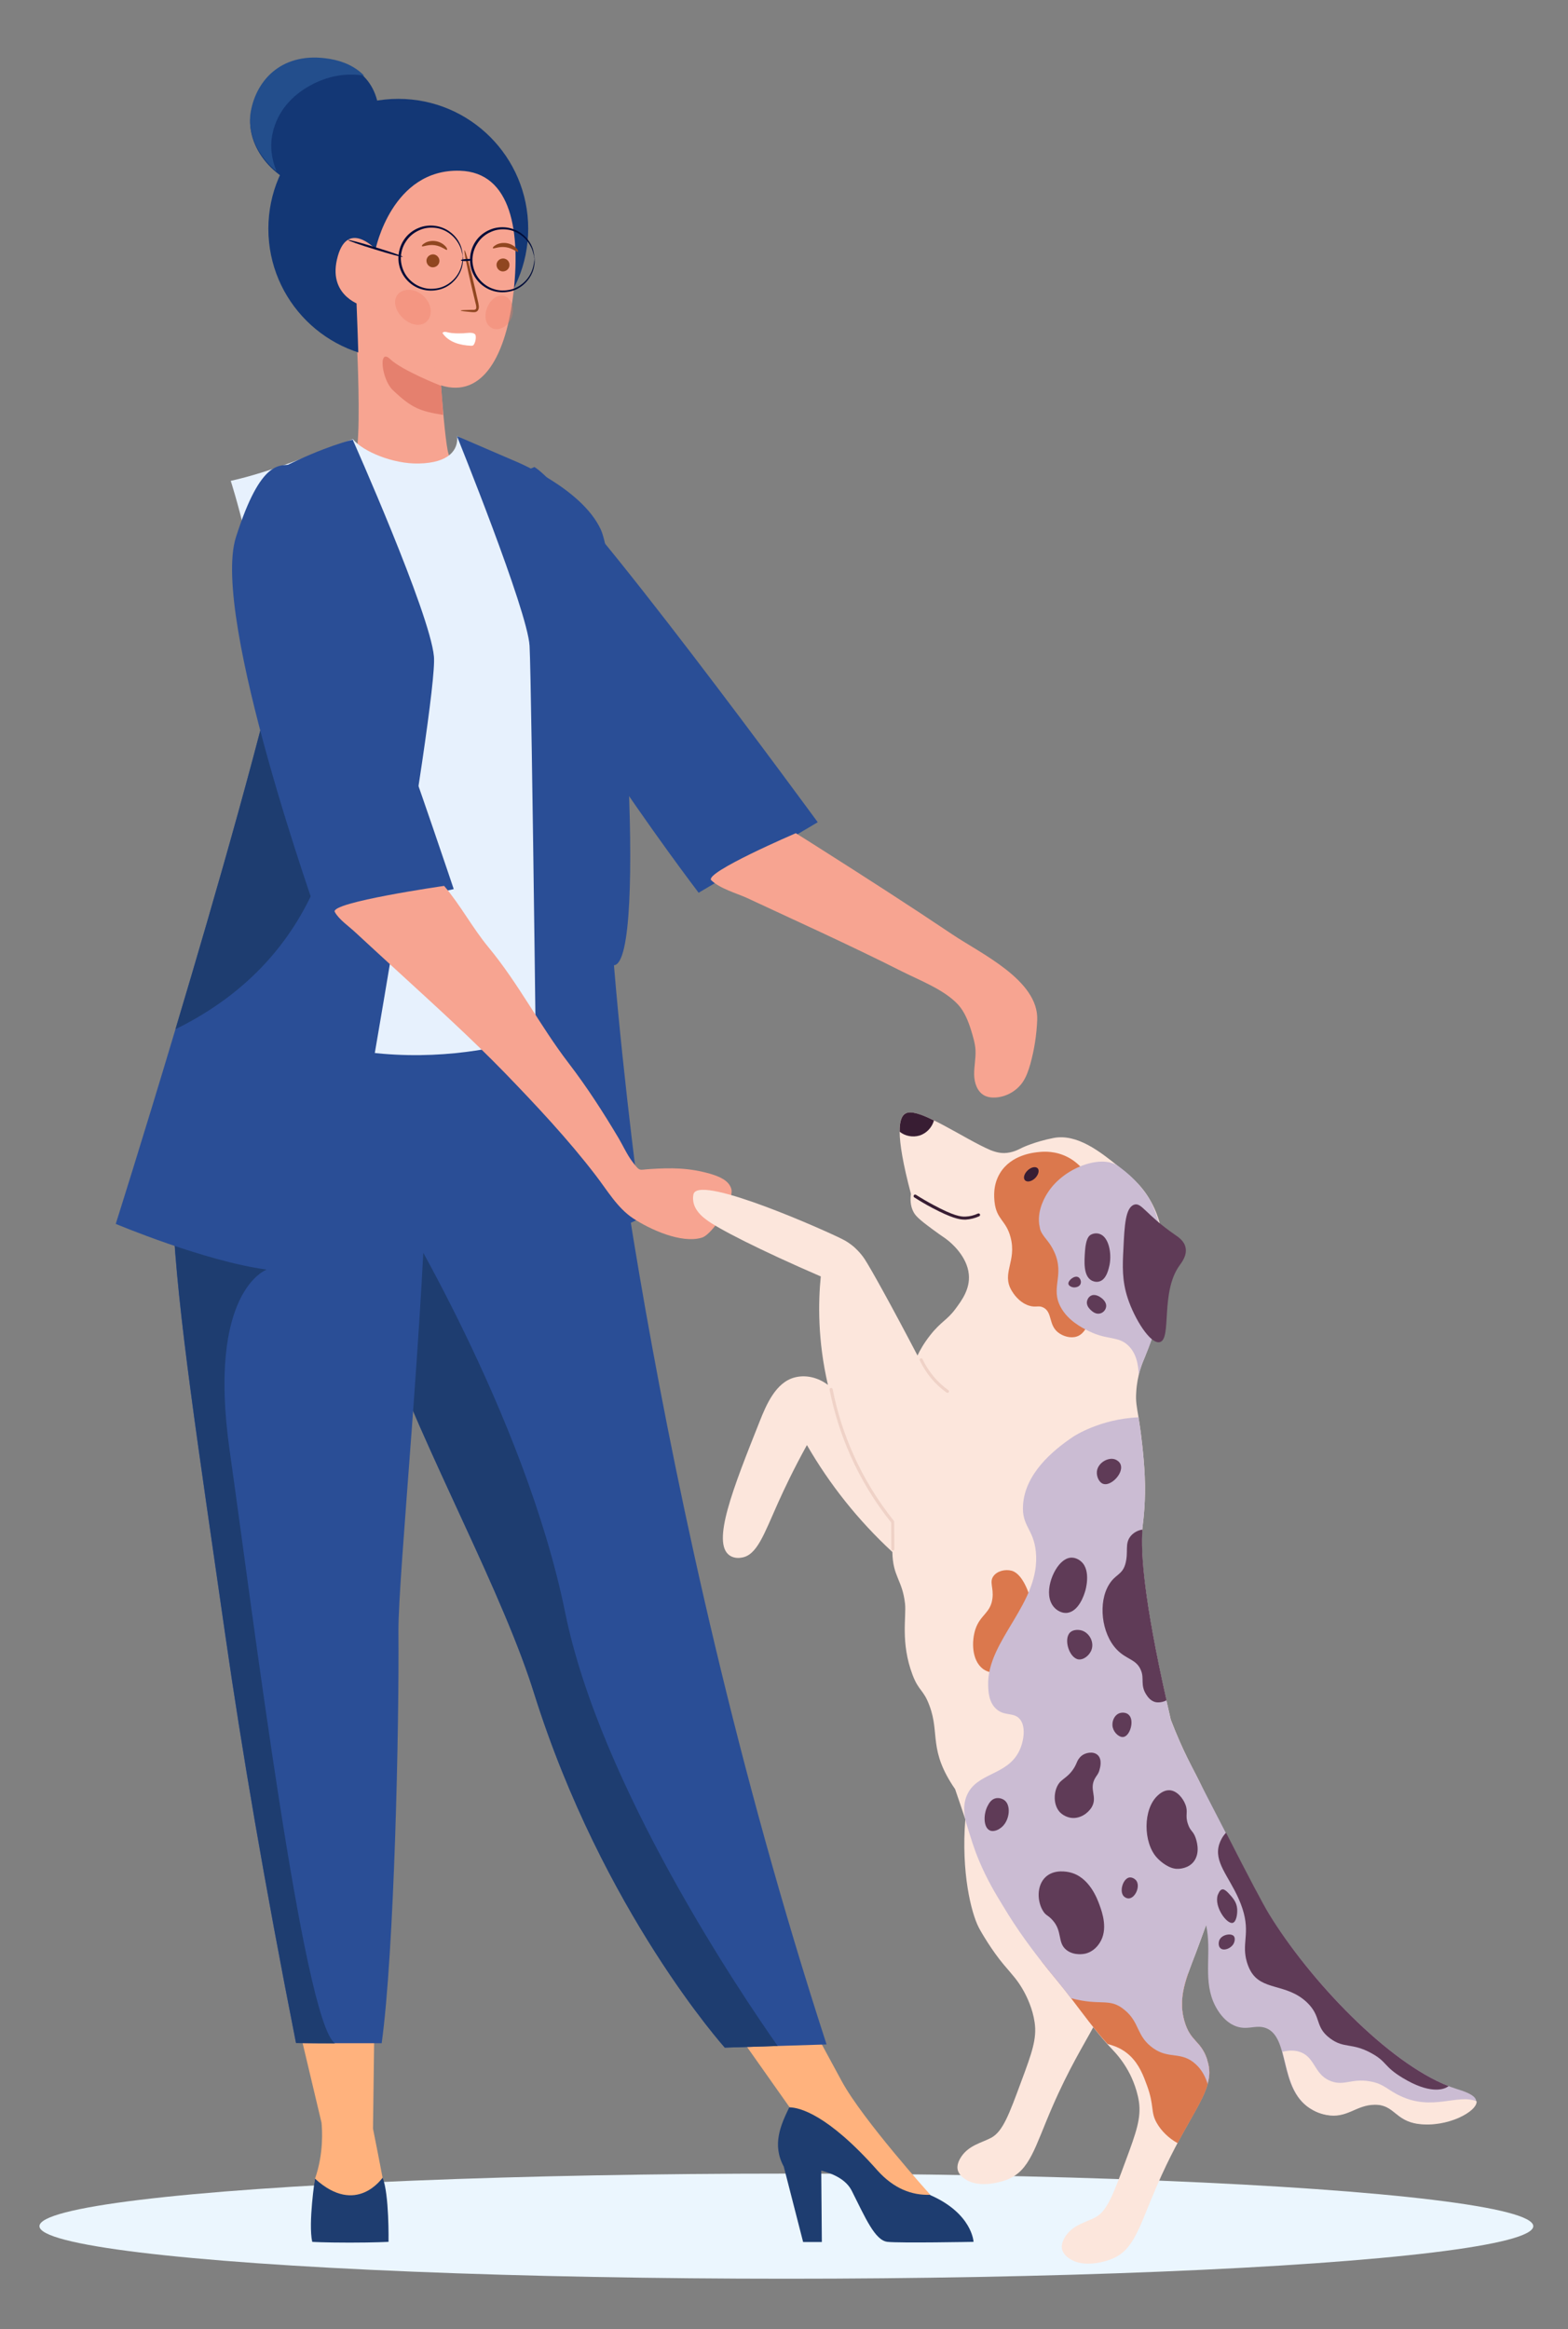 <?xml version="1.0" encoding="utf-8"?>
<!-- Generator: Adobe Illustrator 26.1.0, SVG Export Plug-In . SVG Version: 6.00 Build 0)  -->
<svg version="1.1" id="Layer_1" xmlns="http://www.w3.org/2000/svg" xmlns:xlink="http://www.w3.org/1999/xlink" x="0px" y="0px"
	 viewBox="0 0 1029.5 1529.2" style="enable-background:new 0 0 1029.5 1529.2;" xml:space="preserve">
<rect x="0" y="0" width="1029.5" height="1529.2" fill="#808080" stroke="none"/>
<style type="text/css">
	.st0{fill:#EBF6FE;}
	.st1{fill:#020044;}
	.st2{fill:#F8A085;}
	.st3{fill:#EA7D70;}
	.st4{fill:#1F1118;}
	.st5{fill:#594B54;}
	.st6{fill:#2A4E96;}
	.st7{fill:#F7A491;}
	.st8{fill:#133775;}
	.st9{fill:#E5806E;}
	.st10{fill:#234E8C;}
	.st11{fill:#904620;}
	.st12{opacity:0.33;}
	.st13{fill:#ED7864;}
	.st14{fill:#FFFFFF;}
	.st15{fill:#000C38;}
	.st16{fill:#2E66C6;}
	.st17{fill:#DEEFFF;}
	.st18{fill:#3E2E53;}
	.st19{fill:#D8494A;}
	.st20{fill:#2756A8;}
	.st21{fill:#1A417A;}
	.st22{fill:#AACAE5;}
	.st23{fill:#195F99;}
	.st24{fill:#FFC15F;}
	.st25{fill:#742D18;}
	.st26{fill:#F07932;}
	.st27{fill:#4A130C;}
	.st28{fill:#FFD28F;}
	.st29{fill:#FFEEDE;}
	.st30{fill:#66261B;}
	.st31{fill:#FF6361;}
	.st32{fill:#EA8577;}
	.st33{fill:#775AA0;}
	.st34{fill:#503C6B;}
	.st35{fill:#FFB27D;}
	.st36{fill:#E7F1FD;}
	.st37{fill:#1E3D70;}
	.st38{fill:#FCE6DC;}
	.st39{fill:#381D33;}
	.st40{fill:#EFD2C7;}
	.st41{fill:#DB784D;}
	.st42{fill:#CBBCD3;}
	.st43{fill:#5F3B57;}
</style>
<ellipse id="Ellipse_14" class="st0" cx="516.3" cy="1461.5" rx="490.4" ry="34.5"/>
<g>
	<g>
		<g>
			<g>
				<path class="st1" d="M6400.3,284.1c0,0,28-21.1,32-58.1c4-37.1-22.7-50.4-22.7-50.4s14.2-36.4-34.6-35.1
					c-48.9,1.3-79.5-19.5-103-16c-23.5,3.6-1.4,59.1,27.9,56.7C6329.2,178.7,6409.6,222.1,6400.3,284.1z"/>
			</g>
		</g>
	</g>
	<g>
		<g>
			<g>
				<g>
					<path class="st2" d="M6326,343.7v21c2.5,2-14.9,33.1-12.4,34.6c36.4,21.9,95.4-34.6,95.4-34.6V292l-73.2,45.5L6326,343.7z"/>
				</g>
			</g>
		</g>
		<g>
			<g>
				<g>
					<path class="st3" d="M6326,343.7v21c2.5,2,4.9,3.7,7.4,5.2c31-12.3,53.5-44.8,53.5-44.8l-51,12.5L6326,343.7z"/>
				</g>
			</g>
		</g>
	</g>
	<g>
		<g>
			<g>
				<g>
					<path class="st1" d="M6321.6,173c0,0-50.6,4.8-32.4,57.7C6289.3,230.8,6322.8,186.9,6321.6,173z"/>
				</g>
			</g>
		</g>
		<g>
			<g>
				<g>
					<path class="st3" d="M6299.8,250.8c0,0-11.9-14.1-18.6,0c-6.7,14.1-1.6,42.5,16.6,37.9L6299.8,250.8z"/>
				</g>
			</g>
		</g>
		<g>
			<g>
				<g>
					<path class="st2" d="M6287.1,300.1c0,0-0.1,43.3,45,43.2c44.8-0.1,75.3-35.3,76.9-36.9c0,0,0,0,0,0l0.5-9.1l2.5-47.3l1.4-25.3
						c0,0,5.7-45.5-37.5-53.8c-31.6-6.1-61.2-0.8-76.1,15.7c-5.5,6.1-9,13.7-9.9,22.8l-1.4,45.4l-0.3,11.1L6287.1,300.1z"/>
				</g>
			</g>
		</g>
		<g>
			<g>
				<g>
					<path class="st1" d="M6389.4,250.9c0,0-11.7,24.1-25.5,20c-13.8-4.1-29.7-5.8-42.3,0c0,0-21.1-7.8-33.6,0.8
						c-8.4,5.8-3.6,63.3,26,71.6c29.6,8.3,69.6-2.1,79.2-30.1c9.6-27.9,9-51.7,9-51.7L6389.4,250.9z"/>
				</g>
			</g>
		</g>
		<g>
			<g>
				<g>
					<g>
						<path class="st3" d="M6347.3,260.4c0,3.2,6.5,5.7,14.5,5.7c8,0,14.5-2.6,14.5-5.7c0-3.2-6.5-5.7-14.5-5.7
							C6353.8,254.7,6347.3,257.3,6347.3,260.4z"/>
					</g>
				</g>
			</g>
		</g>
		<g>
			<g>
				<g>
					<g>
						<path class="st3" d="M6288.2,266c1.1,0.1,2.3,0.2,3.5,0.2c8,0,14.5-2.6,14.5-5.7c0-3.2-6.5-5.7-14.5-5.7c-1.1,0-2.1,0-3.2,0.1
							L6288.2,266z"/>
					</g>
				</g>
			</g>
		</g>
		<g>
			<g>
				<g>
					<g>
						<path class="st4" d="M6344.7,243.1c0,4.3,2,7.8,4.4,7.8c2.4,0,4.4-3.5,4.4-7.8c0-4.3-2-7.8-4.4-7.8
							C6346.6,235.2,6344.7,238.7,6344.7,243.1z"/>
					</g>
				</g>
			</g>
			<g>
				<g>
					<g>
						<ellipse class="st4" cx="6306.2" cy="243.1" rx="4.4" ry="7.8"/>
					</g>
				</g>
			</g>
			<g>
				<g>
					<g>
						<path class="st4" d="M6327,264.9c1,0,1.8-0.8,1.8-1.8c0-1-0.8-1.8-1.8-1.8c-6.6,0-9.6-3.5-10.6-5
							c7.1-14.7,14.2-29.4,14.2-29.6c0.4-0.9,0-2-0.8-2.4c-0.9-0.4-2,0-2.4,0.8c-0.1,0.2-7.4,15.5-14.7,30.4c-0.2,0.5-0.2,1,0,1.5
							C6312.8,257.5,6316.4,264.9,6327,264.9z"/>
					</g>
				</g>
			</g>
			<g>
				<g>
					<g>
						<path class="st4" d="M6369.5,223.2c-1-4.6-4.8-13.2-19.4-13.8c-1.8-0.1-3.4,1.1-3.9,2.8l0,0c-0.6,2.2,0.8,4.4,3,4.8
							c3.9,0.7,9.5,2.8,12.7,9.1c1,2,3.5,2.6,5.4,1.4l0.4-0.3C6369.2,226.4,6369.8,224.8,6369.5,223.2z"/>
					</g>
				</g>
			</g>
			<g>
				<g>
					<g>
						<path class="st4" d="M6294.5,223.2c1-4.6,4.8-13.2,19.4-13.8c1.8-0.1,3.4,1.1,3.9,2.8l0,0c0.6,2.2-0.8,4.4-3,4.8
							c-3.9,0.7-9.5,2.8-12.7,9.1c-1,2-3.5,2.6-5.4,1.4l-0.4-0.3C6294.9,226.4,6294.2,224.8,6294.5,223.2z"/>
					</g>
				</g>
			</g>
			<g>
				<g>
					<g>
						<path class="st5" d="M6319.8,288.9c15.8,0,28.8-13.6,29-13.8c0.7-0.7,0.6-1.8-0.1-2.5c-0.7-0.7-1.8-0.6-2.5,0.1
							c-0.8,0.9-20.9,21.9-40.5,7.9c-0.8-0.6-1.9-0.4-2.5,0.4c-0.6,0.8-0.4,1.9,0.4,2.5C6309,287.4,6314.6,288.9,6319.8,288.9z"/>
					</g>
				</g>
			</g>
		</g>
		<g>
			<g>
				<g>
					<path class="st4" d="M6394.9,288.9c0.2,0.5,5.9,13.7,14.1,17.6c0,0,0,0,0,0l0.5-9.1C6409.6,297.3,6402.5,296.1,6394.9,288.9z"
						/>
				</g>
			</g>
		</g>
		<g>
			<g>
				<g>
					<path class="st2" d="M6402.9,258.8c0,0,17.3-23.3,30-5c10.5,15.1-9.3,54.3-30,40.9V258.8z"/>
				</g>
			</g>
		</g>
		<g>
			<g>
				<g>
					<path class="st4" d="M6405.2,287.7c0.9,0,1.7-0.7,1.8-1.6c1.9-17.6,16.7-23.7,17.3-24c0.9-0.4,1.4-1.4,1-2.3
						c-0.4-0.9-1.4-1.4-2.3-1c-0.7,0.3-17.4,7.1-19.5,26.9c-0.1,1,0.6,1.9,1.6,2C6405.1,287.7,6405.2,287.7,6405.2,287.7z"/>
				</g>
			</g>
		</g>
		<g>
			<g>
				<g>
					<path class="st4" d="M6421.9,276.9c0.5,0,1-0.2,1.4-0.7c0.6-0.8,0.5-1.9-0.3-2.5c-0.7-0.6-7.1-5.6-12.5-4.2
						c-1,0.2-1.5,1.2-1.3,2.2c0.2,1,1.2,1.5,2.2,1.3c3.1-0.8,7.9,2.4,9.3,3.6C6421.1,276.7,6421.5,276.9,6421.9,276.9z"/>
				</g>
			</g>
		</g>
	</g>
	<g>
		<g>
			<g>
				<path class="st1" d="M6299.8,186.7c0.3,1.5,1,2.8,2,3.9c8.8,9.2,29.4,5.9,48.6,0c19.2-5.9,32.6,8,32.6,8
					c-5.3,18.4,12.7,19.8,8.9,33.8c-3.9,13.9-2.4,32.3-2.4,32.3l11.3-1.5c2.4-6.5,7.7-10.8,11.3-13.1l1.4-25.3
					c0,0,5.7-45.5-37.5-53.8C6344.4,164.9,6314.8,170.2,6299.8,186.7z"/>
			</g>
		</g>
	</g>
</g>
<g>
	<path class="st6" d="M350.9,306.6c-6.6,3.3-20.4,1.5-20.4,56.5s128.2,223,128.2,223l78.2-46.3C536.9,539.9,379.8,324.7,350.9,306.6
		z"/>
	<path class="st7" d="M467,577.9c-5.1-4.9,55.5-30.9,55.5-30.9c6,3.8,12,7.5,17.9,11.3c28.5,18.1,56.8,36.3,84.8,55.1
		c18.5,12.5,56.8,30.1,55.8,56.2c-0.4,9.8-1.9,19.5-4.5,28.9c-1.2,4.2-2.6,8.3-5,11.9c-4,5.8-10.6,9.6-17.6,10.1
		c-2.6,0.2-5.3-0.1-7.6-1.3c-4.7-2.5-6.6-8.3-6.7-13.6s1.1-10.6,0.9-15.9c-0.2-4.5-1.6-9-2.9-13.3c-1.8-5.8-4.3-12.2-8.5-16.8
		c-9.1-9.9-25.1-15.9-37-21.9c-17.4-8.8-35.1-17.2-52.8-25.5c-16.3-7.6-32.6-15.1-48.9-22.7C483.5,586.4,472.7,583.4,467,577.9z"/>
</g>
<g>
	<path class="st7" d="M234.6,231.3c0,0,2,43.5,0,61.6c-2,18.1,18.6,60.6,57,61.3c38.4,0.7,5.6-40.8,2.3-58.6
		c-3.4-17.8-7.4-87.6-7.4-87.6L234.6,231.3z"/>
	<circle class="st8" cx="261.5" cy="150.2" r="85.3"/>
	<path class="st8" d="M230.1,96.9c13.4-6.8,42.2-10.2,58.8-7.7c29.7,4.4,50.8,20.4,38.3,76.7c-17.6,79.4-83.2,63.4-110.9,32.8
		C193.7,173.8,192.1,116.1,230.1,96.9z"/>
	<path class="st8" d="M248,92.2c-3.7,21.6-16.9,37.3-38.5,33.6c-29.8-5.1-48.5-29.8-44.8-51.4c3.7-21.6,21.1-40.1,52.1-34.9
		C238.4,43.2,253.7,58.9,248,92.2z"/>
	<path class="st7" d="M246.6,163.6c0,0,10.7-52.9,55.4-51.5c33.9,1,40.2,40.5,34.8,82.7c-5.4,42.1-21.9,67.9-49.6,57.4
		c-29.1-11.1-45-27.8-48.7-51.3c0,0-22.9-5.7-17.3-30.4C227.4,143.1,246.6,163.6,246.6,163.6z"/>
	<path class="st7" d="M287.5,277.1c-11.2-6.3,1.6-13.8-1.4-35.4l-52.3-49.9c0,0,1.9,44.7,2.6,83.3
		C236.6,288.4,302.6,285.5,287.5,277.1z"/>
	<path class="st9" d="M289.6,253.3c0,0-25.6-10-33.5-17.6c-7.9-7.5-5.5,13.5,1.8,20.4c12.5,11.9,17.8,13.8,33,16.3
		C290.9,272.5,290.8,268,289.6,253.3z"/>
	<path class="st10" d="M179,87.4c3.1-14.1,12.4-24.6,24.9-31.4c10.7-5.9,23.1-8.4,35.2-6.3c-5.7-5.9-13.5-9.5-22.4-11
		c-30.9-5.3-48.4,13.3-52.1,34.9c-2.3,13.6,4.3,28.5,17,38.9C178.3,104.6,177.1,96,179,87.4z"/>
	<g>
		<g>
			<path class="st11" d="M334.5,174.3c-0.2,2.3-2.2,4-4.6,3.9c-2.3-0.2-4-2.2-3.9-4.6c0.2-2.3,2.2-4,4.6-3.9
				C333,169.9,334.7,171.9,334.5,174.3z"/>
			<g>
				<path class="st11" d="M340.1,165.3c-0.6,0.5-3.5-2.4-8-3c-4.5-0.7-8.1,1.3-8.5,0.6c-0.2-0.3,0.4-1.2,2-2.1
					c1.5-0.9,4.1-1.6,6.9-1.2c2.8,0.4,5,1.8,6.3,3.1C340.1,163.9,340.4,165,340.1,165.3z"/>
			</g>
		</g>
		<g>
			<path class="st11" d="M288.5,171.6c-0.2,2.3-2.2,4-4.6,3.9c-2.3-0.2-4-2.2-3.9-4.6c0.2-2.3,2.2-4,4.6-3.9
				C286.9,167.2,288.7,169.3,288.5,171.6z"/>
			<g>
				<path class="st11" d="M293.5,164c-0.6,0.5-3.5-2.4-8-3c-4.5-0.7-8.1,1.3-8.5,0.6c-0.2-0.3,0.4-1.2,2-2.1
					c1.5-0.9,4.1-1.6,6.9-1.2c2.8,0.4,5,1.8,6.3,3.1C293.4,162.6,293.8,163.7,293.5,164z"/>
			</g>
		</g>
		<g>
			<path class="st11" d="M302.5,203.9c0,0.3,2.8,0.6,7.4,1c0.6,0,1.2,0.1,2,0c0.8-0.1,1.7-0.6,2.1-1.5c0.8-1.7,0.2-3.4,0-4.8
				c-0.7-3.1-1.4-6.3-2.2-9.7c-3.2-13.7-6.2-24.7-6.8-24.6c-0.5,0.1,1.6,11.3,4.9,25c0.8,3.4,1.6,6.6,2.3,9.6
				c0.4,1.5,0.7,2.8,0.4,3.7c-0.3,0.8-1.4,0.9-2.6,0.8C305.4,203.5,302.5,203.6,302.5,203.9z"/>
		</g>
		<g class="st12">
			<path class="st13" d="M279.9,211.3c-4.1,3.6-11,2-15.9-3c-4.9-5-6.2-11.7-2.3-15.6c3.9-3.8,11.7-3.2,16.8,2.1
				C283.8,200,284.1,207.7,279.9,211.3z"/>
		</g>
		<g class="st12">
			<path class="st13" d="M323,215.4c-4.3-2.1-5.4-8.1-3-13.7c2.3-5.6,7.3-9,11.7-7.1c4.4,1.8,6.5,8.3,4.1,14.2
				C333.3,214.7,327.3,217.5,323,215.4z"/>
		</g>
	</g>
	<path class="st14" d="M310.7,226.7c-0.4,0.3-1,0.3-1.5,0.3c-3.5-0.2-7.1-0.7-10.4-2c-3.3-1.3-6.4-3.4-8.3-6.4
		c0.8-1.1,2.4-0.7,3.6-0.4c3.3,0.8,6.8,0.7,10.2,0.6c2-0.1,6.3-1,7.7,0.8C313,221.1,312,225.6,310.7,226.7z"/>
	<g>
		<g>
			<path class="st15" d="M303.9,168.5c-0.2,0-0.2-1.8-1.2-4.9c-1-3-3.3-7.4-8.1-10.7c-2.4-1.6-5.3-2.9-8.7-3.3
				c-3.3-0.4-7-0.1-10.5,1.5c-3.5,1.5-6.7,4-8.9,7.5c-2.3,3.4-3.5,7.7-3.3,12c0.3,4.3,1.9,8.5,4.5,11.6c2.6,3.2,6,5.4,9.6,6.5
				c3.6,1.2,7.3,1.1,10.6,0.4c3.3-0.7,6.1-2.3,8.3-4.1c4.5-3.7,6.3-8.3,7-11.5C303.9,170.3,303.7,168.5,303.9,168.5
				c0.1,0,0.1,0.5,0.1,1.3c0.1,0.9,0,2.2-0.3,3.8c-0.5,3.2-2.3,8.1-6.9,12.1c-2.3,2-5.2,3.7-8.7,4.5c-3.5,0.8-7.4,0.9-11.3-0.3
				c-3.9-1.1-7.6-3.5-10.4-6.9c-2.8-3.4-4.6-7.8-4.8-12.5c-0.2-4.7,1.1-9.3,3.5-12.9c2.4-3.7,5.9-6.4,9.6-7.9
				c3.7-1.6,7.7-1.9,11.2-1.4c3.5,0.5,6.7,1.9,9.1,3.6c5,3.5,7.3,8.2,8.1,11.4c0.4,1.6,0.6,2.9,0.6,3.8
				C303.9,168,303.9,168.5,303.9,168.5z"/>
		</g>
		<g>
			<path class="st15" d="M350.9,169.6c-0.2,0-0.2-1.8-1.2-4.9c-1-3-3.3-7.4-8.1-10.7c-2.4-1.6-5.3-2.9-8.7-3.3
				c-3.3-0.4-7-0.1-10.5,1.5c-3.5,1.5-6.7,4-8.9,7.5c-2.3,3.4-3.5,7.7-3.3,12c0.3,4.3,1.9,8.5,4.5,11.6c2.6,3.2,6,5.4,9.6,6.5
				c3.6,1.2,7.3,1.1,10.6,0.4c3.3-0.7,6.1-2.3,8.3-4.1c4.5-3.7,6.3-8.3,7-11.5C351,171.5,350.8,169.6,350.9,169.6
				c0.1,0,0.1,0.5,0.1,1.3c0.1,0.9,0,2.2-0.3,3.8c-0.5,3.2-2.3,8.1-6.9,12.1c-2.3,2-5.2,3.7-8.7,4.5c-3.5,0.8-7.4,0.9-11.3-0.3
				c-3.8-1.1-7.6-3.5-10.4-6.9c-2.8-3.4-4.6-7.8-4.8-12.5c-0.2-4.7,1.1-9.3,3.5-12.9c2.4-3.7,5.9-6.4,9.6-7.9
				c3.7-1.6,7.7-1.9,11.2-1.4c3.5,0.5,6.7,1.9,9.1,3.6c5,3.5,7.3,8.2,8.1,11.4c0.4,1.6,0.6,2.9,0.6,3.8
				C351,169.2,351,169.6,350.9,169.6z"/>
		</g>
		<g>
			<path class="st15" d="M310.2,170.5c0,0.4-1.7,0.8-3.8,0.9c-2.1,0.1-3.8-0.1-3.8-0.5c0-0.4,1.7-0.8,3.8-0.9
				C308.5,169.9,310.2,170.1,310.2,170.5z"/>
		</g>
		<g>
			<path class="st15" d="M264.4,168.6c-0.1,0.4-8.2-1.7-18.1-4.8c-9.9-3-17.8-5.8-17.7-6.2c0.1-0.4,8.2,1.7,18.1,4.8
				C256.6,165.4,264.6,168.2,264.4,168.6z"/>
		</g>
	</g>
</g>
<path class="st16" d="M6520.8,616.7c44.7-7.1,79.5-21.5,77.8-32.3c-1.7-10.8-39.3-13.7-84-6.7c-44.7,7.1-79.5,21.5-77.8,32.3
	C6438.5,620.8,6476.1,623.7,6520.8,616.7z"/>
<path class="st17" d="M6529.6,589.3c30-9.6,59.4-16.1,69.1-5.2c0,0-15.1-58.2-35-110.1C6569.7,525.6,6541.5,572.2,6529.6,589.3z"/>
<path class="st18" d="M5715.2,1465.1c-0.4,0-0.8-0.1-1.2-0.2c-1.4-0.6-2.1-2.3-1.4-3.7l200.7-447.5c0.6-1.4,2.3-2.1,3.7-1.4
	c1.4,0.6,2.1,2.3,1.4,3.7l-200.7,447.5C5717.3,1464.4,5716.3,1465.1,5715.2,1465.1z"/>
<polygon class="st2" points="5802.1,1317.3 5827.8,1403.3 5900.9,1399.5 5877.7,1306 "/>
<polygon class="st14" points="5817.6,1369.2 5827.8,1403.3 5900.9,1399.5 5892.5,1365.6 "/>
<path class="st18" d="M6336.2,1473.8c-1.2,0-2.3-0.8-2.7-2l-138-464.9c-0.4-1.5,0.4-3.1,1.9-3.5c1.5-0.4,3.1,0.4,3.5,1.9l138,464.9
	c0.4,1.5-0.4,3.1-1.9,3.5C6336.7,1473.7,6336.4,1473.8,6336.2,1473.8z"/>
<path class="st18" d="M5879.3,1471c-0.8,0-1.6-0.2-2.4-0.5c-2.8-1.3-4.1-4.7-2.7-7.5l214.2-461.3c1.3-2.8,4.7-4.1,7.5-2.7
	c2.8,1.3,4.1,4.7,2.7,7.5l-214.2,461.3C5883.5,1469.7,5881.5,1471,5879.3,1471z"/>
<path class="st18" d="M6257.4,1207.4h-408.8c-1.6,0-2.8-1.3-2.8-2.8c0-1.6,1.3-2.8,2.8-2.8h408.8c1.6,0,2.8,1.3,2.8,2.8
	C6260.2,1206.1,6258.9,1207.4,6257.4,1207.4z"/>
<path class="st18" d="M6514.1,1476.6c-2.4,0-4.7-1.6-5.4-4.1l-132.7-455.2c-0.9-3,0.8-6.1,3.8-7c3-0.9,6.1,0.8,7,3.8l132.7,455.2
	c0.9,3-0.8,6.1-3.8,7C6515.1,1476.5,6514.6,1476.6,6514.1,1476.6z"/>
<path class="st18" d="M6434.8,1210.2H6026c-3.1,0-5.6-2.5-5.6-5.6c0-3.1,2.5-5.6,5.6-5.6h408.8c3.1,0,5.6,2.5,5.6,5.6
	C6440.4,1207.7,6437.9,1210.2,6434.8,1210.2z"/>
<path class="st19" d="M6560.4,780.8c0,0,39.2-86.5-4.4-155.8c-43.5-69.3-238.2-2.8-238.2-2.8l46.6,280.4L6560.4,780.8z"/>
<ellipse class="st19" cx="6071.2" cy="1008.6" rx="109.9" ry="25.1"/>
<polygon class="st2" points="5987,1307.1 6004,1394.4 6075.8,1393.1 6071.8,1309.2 "/>
<polygon class="st14" points="5997.4,1360.7 6004,1394.4 6075.8,1393.1 6074.3,1360.6 "/>
<path class="st20" d="M5808.1,1337.5c0,0-256.7-370.7-145.1-513.6c111.6-142.8,677.3-54.1,677.3-54.1s126,77,25.1,170.4
	c-100.9,93.4-524.3,31.1-524.3,31.1l57,365.5L5808.1,1337.5z"/>
<path class="st21" d="M5841.3,1296.3c-4.8-13.9-116.8-340.7-86-388.4c13-20.1,50.5-30.9,111.4-32c45.2-0.8,87.2,4.3,87.6,4.3
	l-0.2,1.9c-1.7-0.2-167.1-20-197.2,26.8c-30.2,46.9,85,383.3,86.2,386.7L5841.3,1296.3z"/>
<path class="st16" d="M5911.6,819.4c20.8-125.6,445.1-4.9,445.1-4.9s71-10.8-2.1,77.4c-73.1,88.2-162.9,136.2-162.9,136.2
	S5890.8,945.1,5911.6,819.4z"/>
<path class="st16" d="M5992.9,1335.9c0,0-199.7-564.4-24-558.9c175.8,5.5,118.7,562.7,118.7,562.7L5992.9,1335.9z"/>
<path class="st21" d="M6042.6,1294c-1.1-15.4-26-378.1,21.2-419.2c24.8-21.6,70.8-17.3,105.1-9.9c37,8,68.5,21.2,68.9,21.3l-0.7,1.7
	c-1.2-0.5-125.5-52.1-172-11.7c-19.2,16.7-28.8,94.1-27.9,224c0.7,98.3,7.3,192.7,7.3,193.7L6042.6,1294z"/>
<path class="st16" d="M6105.2,539c25.3,19.6,51.2,28.5,57.9,19.9c6.7-8.6-8.4-31.5-33.7-51c-25.3-19.6-46.5-24-57.6-20.1
	C6067.2,494.7,6079.9,519.4,6105.2,539z"/>
<path class="st2" d="M5933,512.4c0,0-23.3-15.1-30.4-33.5c-7.1-18.4-6.6-23.8-6.6-23.8s-10.1-12.1-24.4-21.3
	c-14.3-9.3-13-21.2-8.4-23c4.7-1.8,39.8,20.5,51.2,35.7C5926,461.6,5948.8,517,5933,512.4z"/>
<path class="st2" d="M6087.7,491.4l-42.3,38.6l-135-55.6l-29.8,25.1c0,0,126.7,174.5,183.2,162.6c30.3-6.4,66.2-81,66.2-81
	l20.2-45.4C6120.3,510.5,6105.7,501.3,6087.7,491.4z"/>
<path class="st17" d="M6598.7,584.1c0,0-43.1-166.4-79.9-187.8c-36.8-21.4-105.2-41.4-105.2-41.4l-88.5,36.4l1.1-33.7
	c0,0-43.8-1.6-109.8,22.2c-66,23.8-144.6,108-144.6,108c10.3-3.7,41.6,17.2,78.3,48L6053,743.2c198.8,7.8,189,199.2,382.8,80.2
	l37.9-214.6C6510.3,596.6,6582.5,565.8,6598.7,584.1z"/>
<path class="st22" d="M6114.7,508c10.4,7.4,22.1,16.5,34.3,26.8l0.4-0.1c15.6-38.1,31.4-72.9,47.4-101.1
	C6169,453.6,6141.7,479.5,6114.7,508z"/>
<path class="st3" d="M6087.7,491.4l-6.4,5.8l0,0c22,9,51.2,48,53,73.6l15.8-35c-6.9-5.7-12.7-10.4-17.7-14.6
	C6113.7,506.4,6101.7,499.1,6087.7,491.4z"/>
<path class="st17" d="M6060.1,502.7c-0.5,0.8-0.9,1.6-0.9,2.6c0.1,1.1,0.8,2,1.4,2.8c7,8.3,14.8,16,23.2,22.9c1.6,1.3,3.3,2.6,5.3,3
	c2.4,0.5,4.8-0.3,7-1.2c5-2,9.7-4.7,14.1-7.8c3.2-2.3,6.4-5.2,6.7-9.1c0.2-2.4-0.7-4.8-1.7-7c-2-4.8-4.1-9.8-7.5-13.7
	c-2.8-3.2-6.3-5.6-9.9-7.8c-3.6-2.1-7.3-4-11.4-4.5C6074.7,481.1,6065.2,493.8,6060.1,502.7z"/>
<g>
	<path class="st23" d="M6148.9,538.4l-3.3,7.1l0.5,0.2C6146.1,545.5,6147.1,542.9,6148.9,538.4z"/>
</g>
<path class="st3" d="M5936.2,531.1c0,0,82.8,55,93.9,94.2c11.1,39.2,48.1,9.1,48.1,9.1l-14.6-73.7l-127.4-54.4V531.1z"/>
<path class="st22" d="M6473.6,490.5c0,0-75.3,65.7-108.8,181.5c-33.5,115.8-165,67.7-260.6,25.5c-13.4-5.9-23.5-3.5-31,2.6
	l-20.2,43.1v0c1.5,0.1,3.1,0.1,4.6,0.2c0.4,0,0.8,0.1,1.2,0.1c1.1,0.1,2.2,0.1,3.3,0.2c0.3,0,0.6,0,0.8,0.1c1.2,0.1,2.4,0.2,3.6,0.3
	c0.1,0,0.2,0,0.4,0c138.9,12,173.4,116.4,262.6,118.2c28-0.6,61.8-11.5,106.2-38.8l37.9-214.6v0c0,0,0,0,0,0l0,0
	c0.1,0,0.3-0.1,0.4-0.1c0.2-0.1,0.4-0.1,0.7-0.2C6473.1,608.5,6471.9,490.5,6473.6,490.5z"/>
<path class="st17" d="M7291.2,328.7c0,0-75.3,65.7-108.8,181.5c-33.5,115.8-165,67.7-260.6,25.5c-13.4-5.9-23.5-3.5-31,2.6
	l-20.2,43.1v0c1.5,0.1,3.1,0.1,4.6,0.2c0.4,0,0.8,0.1,1.2,0.1c1.1,0.1,2.2,0.1,3.3,0.2c0.3,0,0.6,0,0.8,0.1c1.2,0.1,2.4,0.2,3.6,0.3
	c0.1,0,0.2,0,0.4,0c138.9,12,173.4,116.4,262.6,118.2c28-0.6,61.7-11.5,106.2-38.8l37.9-214.6v0c0,0,0,0,0,0l0,0
	c0.1,0,0.3-0.1,0.4-0.1c0.2-0.1,0.4-0.1,0.7-0.2C7290.7,446.7,7289.6,328.7,7291.2,328.7z"/>
<g>
	<path class="st1" d="M6289.7,409c-1.7,8.7,5.3,20.5,3.6,29.2c14.4-3.2,21.7-10.4,36.4-11c1.2-11,12.1-38.8-4.7-42.2
		C6312.1,382.4,6291.8,398.3,6289.7,409z"/>
	<path class="st1" d="M6224.5,530.3c-11.6,19.9-23.3,39.8-36.2,58.9c-28.3,41.7-63,80-81.2,126.9c-5.6,14.4-11.7,31.6-26.6,35.7
		c14.7,2.8,29.5,5.5,44.2,8.3c1.7,0.3,3.4,0.6,5,0c1.5-0.6,2.5-2,3.5-3.3c9.3-12.5,18.7-25.1,28-37.6
		c32.6-43.8,65.3-87.8,90.2-136.4c7.1-13.8,13.5-27.9,19.9-42c9.9-21.7,19.8-43.5,27.7-66c4.8-13.7,21.9-51.5-7.6-47.1
		c-15.3,2.3-21.8,24.9-28.2,36.4C6250.7,486.4,6237.3,508.3,6224.5,530.3z"/>
</g>
<g>
	<path class="st24" d="M6262.8,555.3c-42.4-18.8-58-72.2-121-66.2s-93.7,73.7-93.7,73.7s-42.3,65.5-11.5,122.4
		c30.7,56.9,83.3,36.4,122.1,61.7c38.9,25.3,30,90.1,90.6,123c60.6,32.9,135.4,43.5,205.8-86.2c70.4-129.7,20.8-186.6-39.8-219.5
		C6354.7,531.4,6305.2,574.1,6262.8,555.3z"/>
	<polygon class="st25" points="6187.8,595.6 6155.2,655.7 5758.3,429.8 5781.9,386.4 	"/>
	<path class="st26" d="M6441.3,807.5c4.6-7.3,9.3-15.2,13.9-23.7c9.2-17,16.4-32.7,21.7-47.3c-85.5-42.5-282.9-142.5-263.5-84.4
		C6208.3,695.4,6371.7,769.7,6441.3,807.5z"/>
	
		<ellipse transform="matrix(0.735 -0.678 0.678 0.735 1208.742 4362.658)" class="st27" cx="6187.6" cy="634.4" rx="49.5" ry="49.5"/>
	<path class="st25" d="M6244.7,665.4c-17.1,31.5-56.6,43.2-88,26.1c-31.5-17.1-43.2-56.6-26.1-88s56.6-43.2,88-26.1
		C6250,594.4,6261.7,633.9,6244.7,665.4z M6132.2,604.3c-16.6,30.6-5.2,69,25.3,85.6c30.6,16.6,69,5.2,85.6-25.3
		c16.6-30.6,5.2-69-25.3-85.6C6187.1,562.3,6148.8,573.7,6132.2,604.3z"/>
	<path class="st25" d="M5722.1,433.6c5.8,3.1,12.3,2.2,9.2,8c-3.1,5.8-10.3,7.9-16.1,4.8s-7.9-10.3-4.8-16.1
		C5713.5,424.5,5716.3,430.4,5722.1,433.6z"/>
	<path class="st25" d="M5689.7,418.8c5.8,3.1,12.3,2.2,9.2,8c-3.1,5.8-10.3,7.9-16.1,4.8c-5.8-3.1-7.9-10.3-4.8-16.1
		C5681.1,409.7,5683.9,415.7,5689.7,418.8z"/>
	<path class="st25" d="M5656.2,402.9c5.8,3.1,12.3,2.2,9.2,8c-3.1,5.8-10.3,7.9-16.1,4.8c-5.8-3.1-7.9-10.3-4.8-16.1
		C5647.6,393.8,5650.4,399.8,5656.2,402.9z"/>
	<path class="st25" d="M5763.8,355.2c5.8,3.1,8.6,9,11.7,3.2c3.1-5.8,0.9-13-4.9-16c-5.8-3.1-13-0.9-16,4.9
		C5751.5,353.1,5758,352.1,5763.8,355.2z"/>
	<path class="st25" d="M5733.6,336.3c5.8,3.1,8.6,9,11.7,3.2s0.9-13-4.9-16s-13-0.9-16,4.9C5721.3,334.2,5727.9,333.2,5733.6,336.3z
		"/>
	<path class="st25" d="M5701.9,317.2c5.8,3.1,8.6,9,11.7,3.2c3.1-5.8,0.9-13-4.9-16s-13-0.9-16,4.9
		C5689.6,315.1,5696.1,314.1,5701.9,317.2z"/>
	<g>
		<polygon class="st28" points="5818.5,464.1 5820.1,465 5845.1,419 5843.5,418.2 		"/>
		<polygon class="st28" points="5791.8,448.9 5816.1,404.1 5814.5,403.2 5790.2,448 		"/>
		<polygon class="st28" points="6156,579.2 6124.1,638 6125.7,638.9 6157.7,580 		"/>
		<polygon class="st28" points="6109.9,630 6111.5,630.9 6143.1,572.6 6141.5,571.7 		"/>
		<polygon class="st28" points="6095.9,622 6097.5,622.9 6128.8,565.2 6127.2,564.3 		"/>
		<polygon class="st28" points="6084.6,615.5 6115.6,558.4 6114,557.5 6083,614.6 		"/>
		<polygon class="st28" points="5846.8,480.2 5848.4,481.1 5874,433.9 5872.4,433.1 		"/>
		<polygon class="st28" points="5926.1,460.7 5899.3,510.1 5900.8,511 5927.7,461.5 		"/>
		<polygon class="st28" points="5873,495.1 5874.6,496 5900.8,447.7 5899.2,446.9 		"/>
		<polygon class="st28" points="5923.2,523.7 5924.8,524.6 5952.2,474.2 5950.6,473.3 		"/>
		<polygon class="st28" points="5991.8,562.7 5993.3,563.6 6022.3,510.3 6020.7,509.5 		"/>
		<polygon class="st28" points="5970,550.3 5971.6,551.2 6000,498.8 5998.4,498 		"/>
		<polygon class="st28" points="6012.8,574.7 6014.4,575.6 6043.8,521.4 6042.2,520.6 		"/>
		<polygon class="st28" points="6068.6,606.5 6070.2,607.3 6100.9,550.8 6099.3,550 		"/>
		<polygon class="st28" points="5947.4,537.4 5948.9,538.3 5976.9,486.9 5975.3,486.1 		"/>
		<polygon class="st28" points="6027.5,583.1 6029.1,584 6058.8,529.1 6057.2,528.3 		"/>
		<polygon class="st28" points="6055.5,599 6057.1,599.9 6087.5,543.9 6085.9,543.1 		"/>
		<polygon class="st28" points="6042.3,591.5 6043.9,592.4 6074,536.9 6072.4,536.1 		"/>
	</g>
	<path class="st24" d="M5648.7,341.8c-15.5,28.6-4.9,46.1-4.9,46.1l97.9,48.6l16.7-6.7l23.6-43.4l-3.1-16.3l-95.4-56.8
		C5683.4,313.4,5664.2,313.2,5648.7,341.8z M5747.5,397.5c5.1,2.7,6.9,9.1,4.2,14.1c-2.7,5.1-9.1,6.9-14.1,4.2l-71.9-39
		c-1.3-0.7-2.3-1.6-3.2-2.6c-2.9-2.3-3.8-6.5-1.9-9.8c0.1-0.2,0.3-0.4,0.4-0.6c0.1-0.4,0.3-0.7,0.5-1.1c2.7-5.1,9.1-6.9,14.1-4.2
		L5747.5,397.5z M5760.3,373.9c5.1,2.7,6.9,9.1,4.2,14.1c-2.7,5.1-9.1,6.9-14.1,4.2l-71.9-39c-5.1-2.7-6.9-9.1-4.2-14.1l0,0l0,0l0,0
		c2.7-5.1,9.1-6.9,14.1-4.2L5760.3,373.9z"/>
	<polygon class="st29" points="6343.4,756.8 6342.5,758.4 5742.5,417 5745.4,416.5 	"/>
	<polygon class="st29" points="6358,729.9 5752.6,404.4 5751.9,401.9 6358.9,728.3 	"/>
	<path class="st24" d="M6213.4,652.2l144.6,77.8l0.9-1.6l-146.2-78.6C6212.9,650.5,6213.1,651.3,6213.4,652.2z"/>
	<polygon class="st29" points="6361.3,721 5752.8,393.3 5756.6,393.3 6362.1,719.4 	"/>
	<polygon class="st29" points="6368.2,711.1 5764,388.8 5764.8,387.2 6369.1,709.5 	"/>
	<polygon class="st29" points="6375.8,699.4 5765.8,383.3 5765.5,381.1 6376.7,697.8 	"/>
	<polygon class="st29" points="6351.2,742.5 6350.3,744.1 5751,412.7 5752,411 	"/>
	<path class="st24" d="M6220.8,672.5l129.5,71.6l0.9-1.6l-132.7-73.4C6219.2,670.2,6220,671.4,6220.8,672.5z"/>
	
		<rect x="6306.6" y="717.5" transform="matrix(0.477 -0.879 0.879 0.477 2685.578 5972.402)" class="st25" width="111.2" height="23.3"/>
	<path class="st30" d="M6336.2,752.6c6.9,3.7,13.8,7.4,20.6,11l36.8-67.9c-7-3.3-14-6.7-21.1-9.9L6336.2,752.6z"/>
	<polygon class="st14" points="5745.3,418.2 5736.8,415.5 5732.4,413 5745.7,416.4 	"/>
	<polygon class="st14" points="5752.1,413 5706.8,399.1 5699.1,394.9 5752.6,411.2 	"/>
	<polygon class="st14" points="5752.6,404.3 5673,380.7 5665.8,376.8 5753.1,402.5 	"/>
	<polygon class="st14" points="5765.7,383.5 5756.6,371.8 5760.3,373.9 5767.1,382.3 	"/>
	<polygon class="st14" points="5764.3,389.2 5724.8,354.7 5731.5,358.1 5765.5,387.7 	"/>
	<polygon class="st14" points="5755.4,395.2 5693.1,337.6 5699.8,341.1 5756.7,393.8 	"/>
</g>
<path class="st31" d="M6560.4,780.8L6512,888.9c-39.4,85.4-124.4,140.6-218.5,141.8l-201.2,2.7c0,0,50.2-8.5,106.6-97.8
	C6255.3,846.3,6386.5,757.3,6560.4,780.8z"/>
<path class="st24" d="M6451.6,800.7c-100.3,14.9-155,54.2-183.2,84.7c-34.3,36.9-56.8,67.1-75,91.3c-19.1,25.5-32.9,43.9-49.6,56
	l3.3,0c16-12.2,29.5-30.3,47.8-54.8c18.1-24.2,40.6-54.3,74.8-91.1c50.8-54.7,127-75.9,182.1-84.1c46.1-6.8,85.4-5.9,101.1-5.1
	l0.8-1.8C6538.4,794.8,6498.5,793.8,6451.6,800.7z"/>
<path class="st2" d="M6474.7,608.4l9,68.4c0,0-105.9-5.4-148.8-32.3c-11.1-25.4-25.4-73-35.7-74.9c-10.3-1.9-7.4,39.6-7.4,39.6
	s-53.6-63.7-64-55.3c-10.4,8.4,34.8,51.4,34.8,51.4s-45.6-49.3-55.2-41.7c-9.7,7.5,42.8,61.5,42.8,61.5s-48.6-47.6-54.3-37.5
	c-5.7,10.1,44.1,59.9,44.1,59.9s-44.2-36.1-45.1-24.9c-0.9,11.2,44.8,47.6,44.8,47.6s17.9,21.1,64.7,43.4
	c46.8,22.2,222.3,75.6,260.5,41.8c38.1-33.9,8.3-176.3,8.3-176.3C6535.1,583.6,6495.7,600.7,6474.7,608.4z"/>
<path class="st3" d="M6577.6,604.1c-2.4-15.3-4.4-25.2-4.4-25.2c-37.7,4.7-76.8,21.5-97.8,29.3c-0.2,0.1-0.4,0.2-0.6,0.3l1.1,8.3
	C6496,611.5,6553.7,595.4,6577.6,604.1z"/>
<polygon class="st3" points="6483.8,676.8 6517.6,679 6482.2,664.9 "/>
<path class="st3" d="M6291.9,609.1l11.2,11.3c-8.3-10.9-10.2-24.7-10.7-39.2C6290.8,592.9,6291.9,609.1,6291.9,609.1z"/>
<path class="st32" d="M5878.8,417.3c0,0.1-0.1,0.1-0.3,0.3c-0.2,0.2-0.5,0.3-0.8,0.4c-1.6,0.6-3,0.5-4.6-0.1c-3.2-1.2-6.2-3.2-9-5.2
	c-0.5-0.4-1-0.7-1.6-1.1c-0.1-0.1-0.2-0.2-0.3-0.2c-0.6,0.5-1,1.1-1.4,1.9c2.1,1.6,4.3,3.1,6.6,4.5c3.5,2.1,7.5,4.2,11.5,2.3
	c0.7-0.3,1.4-0.8,1.9-1.5C5880.1,418.1,5879.4,417.7,5878.8,417.3z"/>
<path class="st32" d="M5890.4,427.9c-0.4,1-0.4,2.2,0,3.2c0.2,0.6,0.8,1,1.4,0.8c0.6-0.2,1.1-0.8,0.8-1.4c-0.1-0.2-0.1-0.4-0.2-0.6
	c0,0,0,0,0-0.1c0-0.1,0-0.2,0-0.3c0-0.1,0-0.2,0-0.3c0,0,0,0,0-0.1c0-0.2,0.1-0.4,0.2-0.6c0,0,0-0.1,0-0.1c0-0.1,0.1-0.2,0.1-0.2
	c0-0.1,0.1-0.2,0.2-0.3c0,0,0.1-0.1,0.1-0.1c0.1-0.1,0.3-0.3,0.4-0.4c0,0,0.1-0.1,0.1-0.1c-0.6-0.5-1.3-0.9-1.9-1.4
	C5891.2,426.5,5890.7,427.1,5890.4,427.9z"/>
<polygon class="st3" points="5992.9,1335.9 6073.9,1352.9 6073.3,1339.2 "/>
<polygon class="st3" points="5808.1,1337.5 5888.4,1348.6 5884.8,1336.8 "/>
<path class="st32" d="M6309.9,582.7c-2.8-0.7-5.4-2.1-7.4-4.2c-2.4-2.4-3.8-5.7-4.2-9c-0.8,0.1-1.6,0.5-2.2,1.1
	c0.6,3.6,2.2,7,4.7,9.6c2.8,2.8,6.4,4.6,10.3,5.2C6310.7,584.4,6310.3,583.5,6309.9,582.7z"/>
<path class="st32" d="M6226.3,557.2c0,2.3,1.1,5.4,3,8.8c0.9,0.8,1.8,1.5,2.8,2.1c2.3,1.4,5.6,1.8,7.3-0.7c1.5-2.2,0.4-5.5-0.3-7.8
	c-0.4-1.3-0.9-2.7-1.5-3.9c-1.2-0.7-2.4-1.3-3.4-1.8c1.1,2.1,2,4.2,2.7,6.5c0.5,1.8,2.2,6.4-1.1,6.5c-1.4,0.1-2.8-0.9-3.9-1.8
	c-1-0.8-2-1.8-2.8-2.8C6227.9,560.9,6227,559.1,6226.3,557.2z"/>
<path class="st32" d="M6249.5,581.5c1.2-0.9,2.4-1.7,3.5-2.6c0.3-0.2,0.5-0.4,0.5-0.7c0.1-0.3,0-0.7-0.1-0.9
	c-0.2-0.3-0.4-0.5-0.7-0.5c-0.3-0.1-0.7-0.1-0.9,0.1c-1.2,0.9-2.4,1.7-3.5,2.6c-0.3,0.2-0.5,0.4-0.5,0.7c-0.1,0.3,0,0.7,0.1,0.9
	c0.2,0.3,0.4,0.5,0.7,0.5C6248.9,581.7,6249.3,581.7,6249.5,581.5L6249.5,581.5z"/>
<path class="st32" d="M6309.9,606.3c2.1,0.1,4.3-0.1,6.3-0.6c0.6-0.1,1-0.9,0.8-1.4c-0.2-0.6-0.8-1-1.4-0.8c-0.5,0.1-1,0.2-1.5,0.3
	c-0.1,0-0.2,0-0.3,0.1c-0.1,0-0.2,0-0.2,0c0.1,0,0.1,0,0,0c-0.2,0-0.5,0.1-0.7,0.1c-1,0.1-2,0.1-3,0c-0.6,0-1.2,0.6-1.2,1.2
	C6308.7,605.8,6309.2,606.3,6309.9,606.3L6309.9,606.3z"/>
<path class="st3" d="M6551.6,732.2c-9.2,9.8-11.3,23.2-5.8,32.3c7.9-2.1,14.4-5.2,19-9.4c7.8-6.9,12.7-18.3,15.7-32
	C6571.4,720.1,6559.9,723.4,6551.6,732.2z"/>
<path class="st2" d="M5820.1,489.1c-15.8-17.8-20.4-34-17-41.4c3.4-7.4,31.9-19,37.3-19.2c5.5-0.2,5.4,6.7,5.4,6.7
	s18.1-7.1,22.9-2.1s-7.8,13.1-7.8,13.1s13.5-4.8,21.4,2c7.9,6.8-5.9,10.3-5.9,10.3s18.1-3.2,22.2,3.8c4.1,7.1-22.6,21.9-22.6,21.9
	l20.2,24.1C5886.9,521.1,5837.5,508.6,5820.1,489.1z"/>
<path class="st21" d="M6091.3,1293.6l-113-1.1c0.2,0.6,0.4,1.3,0.6,1.9l112.2,1.1C6091.2,1294.9,6091.3,1294.3,6091.3,1293.6z"/>
<path class="st21" d="M5891.8,1295.6l-111.1-0.6c0.4,0.6,0.8,1.3,1.2,1.9l110.3,0.6L5891.8,1295.6z"/>
<path class="st18" d="M5822.3,1383.8l-169.8,86.8l282.7,1.1l-38-87.9C5871.4,1395.9,5846.3,1398.7,5822.3,1383.8z"/>
<path class="st33" d="M5685.1,1454.4c41.6-1.2,83.2-1.5,124.8-0.8c11.9,0.2,23.8,0.4,35.7,0.8c1.2,0,1.2-1.8,0-1.9
	c-41.6-1.2-83.2-1.4-124.8-0.8c-10.9,0.2-21.7,0.4-32.6,0.7l-3.6,1.8C5684.8,1454.3,5684.9,1454.4,5685.1,1454.4z"/>
<path class="st34" d="M6000.7,1377.7l-203.3,93.6l316.2,0.5l-38-94.1C6049.9,1395.4,6024.9,1396.5,6000.7,1377.7z"/>
<path class="st32" d="M5876,484.2c0,0,0.1-0.1,0.4-0.2c-4.5,2-9.1,4.1-13.6,6.1c-1.4,0.6-0.2,2.6,1.2,2c4.5-2,9.1-4.1,13.6-6.1
	L5876,484.2z"/>
<path class="st32" d="M5849.4,468.4c9.4-4.2,19-7.6,28.9-10.2c-1.2,0.1-1.9,0.3-1.9,0.3s5.4-1.4,7.5-4.1c-12.3,2.8-24.2,6.8-35.7,12
	C5846.9,467,5848.1,469,5849.4,468.4z"/>
<path class="st32" d="M5836.6,457.7c8.6-4.9,17.5-9,26.8-12.2c-1.5,0.4-2.4,0.7-2.4,0.7s2.7-1.7,5.1-4.1
	c-10.7,3.4-20.9,7.9-30.7,13.5C5834.1,456.4,5835.3,458.4,5836.6,457.7z"/>
<path class="st32" d="M5892.4,467.2c-1.2,0.2-2.3,0.2-3.5,0.1c-1.2,0-2.5-0.1-3.6-0.4c-2.9-1-0.7-4,0.7-5.3c1.8-1.7,4.3-2.5,6.7-2.5
	c0.4,0,0.6-0.1,0.8-0.3c-1.8-0.6-3.9-0.9-5.9-1c-0.6,0.3-1.2,0.6-1.7,0.9c-2,1.3-4.1,3.4-4.4,5.9c-0.7,5.6,7.7,5.3,11.2,4.8
	c1.5-0.2,2.9-0.7,4.3-1.2c0.9-1.2,1.5-2.3,1.8-3.3C5896.8,466,5894.7,466.9,5892.4,467.2z"/>
<path class="st32" d="M5869.2,448.5c1.9-1.8,4.6-2.3,7.1-2.8c0.3-0.1,0.5-0.2,0.6-0.4c-1.8-0.5-3.7-0.7-5.6-0.8
	c-0.9,0.3-1.8,0.8-2.6,1.3c-2,1.4-3.9,3.7-2.8,6.2c1,2.6,3.7,3.2,6.1,3.8c2.2,0.6,4.3,1.3,6.6,1.5c0.3,0,0.5,0,0.8,0
	c1.9-0.8,4.3-2.1,5.1-3.9c-1.9,1.1-3.9,1.8-6.2,1.5c-2.3-0.3-4.6-1.1-6.9-1.7c-1.2-0.3-2.6-0.7-3.3-1.9
	C5867.5,450.3,5868.4,449.3,5869.2,448.5z"/>
<path class="st32" d="M5851.7,442.6c1,0.7,2.3,0.9,3.5,0.9c2.3,0.1,4.6,0.3,7,0.3c0.9,0,1.7-0.2,2.6-0.4c1.4-1.2,2.8-2.6,3.8-4.1
	c-0.1,0-0.2,0-0.3,0.1c-1.6,0.9-3.3,1.8-5.1,2c-1.7,0.2-3.4,0-5.1-0.1c-1.1-0.1-2.2,0-3.3-0.1c-0.8-0.1-1.9-0.3-2-1.3
	c-0.1-1,0.8-2.1,1.5-2.8c0.8-0.9,1.7-1.6,2.7-2.3c2.2-1.5,4.6-2.5,7-3.5c-2.1-0.1-4.5,0.2-6.9,0.6c-0.4,0.2-0.8,0.5-1.2,0.7
	c-2.2,1.4-4.8,3.6-5.4,6.3C5850.1,440.4,5850.5,441.7,5851.7,442.6z"/>
<path class="st32" d="M5824.2,445c8.3-4.6,17-8.3,26-11.3c-2.6,0.8-4.3,1.5-4.3,1.5s0-1.1-0.3-2.4c-1,0.4-1.9,0.7-2.9,1.1
	c-0.1,0-0.2,0-0.4,0c-1.7,0.6-3.5,1.1-5.3,1.2c-0.9,0.1-1.8,0-2.7,0c-0.3,0-0.6-0.1-0.9-0.1c-0.2,0-0.3-0.1-0.5-0.2
	c0-0.1,0-0.1,0.1-0.2c0.1-0.2,0.2-0.4,0.4-0.7c0.6-1,1.2-1.9,1.9-2.7c0.5-0.5,1-1,1.5-1.5c0.4-0.3,1.1-0.8,1.5-0.9c0,0,0.1,0,0.1,0
	c-1.5,0.3-3.4,0.9-5.6,1.7c-0.5,0.7-1,1.4-1.4,2.2c-0.4,0.8-1.1,1.8-0.8,2.8c0.3,0.9,1.3,1.5,2.2,1.7c0.5,0.1,1,0.2,1.5,0.3
	c-3.8,1.7-7.5,3.5-11.2,5.5C5821.7,443.7,5822.8,445.7,5824.2,445z M5832.7,434.6C5832.7,434.6,5832.7,434.6,5832.7,434.6
	C5832.5,434.5,5832.7,434.5,5832.7,434.6z"/>
<path class="st32" d="M5848,466.5c-3.5,8-5.6,16.4-6.1,25.1c-0.1,1.5,2.3,1.5,2.4,0c0.5-8.2,2.5-16.4,5.8-23.9
	C5850.6,466.3,5848.6,465.1,5848,466.5L5848,466.5z"/>
<path class="st32" d="M5834.9,456.9c-3,8-5.2,16.3-6.7,24.7c-0.3,1.5,2,2.1,2.3,0.6c1.5-8.4,3.7-16.7,6.7-24.7
	C5837.7,456.1,5835.4,455.5,5834.9,456.9L5834.9,456.9z"/>
<path class="st32" d="M5822.1,444.4c-2.8,8.9-4.6,18-5.5,27.3c-0.1,1.5,2.2,1.5,2.4,0c0.8-9.1,2.7-18,5.4-26.7
	C5824.9,443.6,5822.6,443,5822.1,444.4L5822.1,444.4z"/>
<g>
	<path class="st34" d="M5982,350c-0.8,7.2-7.3,12.4-14.5,11.6c-7.2-0.8-12.4-7.3-11.6-14.5c0.8-7.2,7.3-12.4,14.5-11.6
		C5977.6,336.3,5982.8,342.8,5982,350z"/>
	<path class="st34" d="M6020,340.9c-0.8,7.2-7.3,12.4-14.5,11.6s-12.4-7.3-11.6-14.5c0.8-7.2,7.3-12.4,14.5-11.6
		S6020.8,333.7,6020,340.9z"/>
	<path class="st34" d="M5980.4,352.1c-0.2,0-0.3,0-0.5,0c-1.1-0.1-1.8-1-1.8-2.1l4.1-52.4c0.1-0.9,0.8-1.7,1.7-1.8l41.7-3.9
		c0.6-0.1,1.2,0.2,1.6,0.6c0.4,0.4,0.6,1,0.5,1.6l-7.8,47.3c-0.2,1-1.2,1.7-2.2,1.6c-1-0.2-1.7-1.2-1.6-2.2l7.4-44.9l-37.6,3.5
		l-4,50.8C5981.8,351.2,5981.2,351.9,5980.4,352.1z"/>
</g>
<g>
	<path class="st34" d="M6070.7,161.6c3.1,5.9,0.9,13.2-5,16.4c-5.9,3.1-13.2,0.9-16.4-5c-3.1-5.9-0.9-13.2,5-16.4
		C6060.2,153.4,6067.5,155.7,6070.7,161.6z"/>
	<path class="st34" d="M6069,163.8c-0.8,0.1-1.6-0.2-2-0.9l-24.2-42c-0.3-0.6-0.3-1.3,0-1.9c0.3-0.6,0.9-1,1.6-1
		c7.3-0.5,17.1,0.1,27.4,9.2c0.8,0.7,0.9,1.9,0.2,2.7c-0.7,0.8-1.9,0.9-2.7,0.2c-7.9-6.9-15.2-8.4-21.5-8.3l22.6,39.3
		c0.5,0.9,0.2,2.1-0.7,2.6C6069.4,163.7,6069.2,163.8,6069,163.8z"/>
</g>
<g>
	<path class="st34" d="M5903.3,259.8c1.2,6-2.8,11.8-8.8,13c-6,1.2-11.8-2.8-13-8.8c-1.2-6,2.8-11.8,8.8-13
		C5896.4,249.8,5902.2,253.7,5903.3,259.8z"/>
	<path class="st34" d="M5939.6,234.4c1.2,6-2.8,11.8-8.8,13c-6,1.2-11.8-2.8-13-8.8c-1.2-6,2.8-11.8,8.8-13
		C5932.6,224.5,5938.5,228.4,5939.6,234.4z"/>
	<path class="st34" d="M5901.5,261c-1,0.2-2-0.4-2.2-1.5l-11.7-51.2c-0.2-0.9,0.3-1.8,1.1-2.2l38.6-16.1c0.5-0.2,1.1-0.2,1.6,0.1
		c0.5,0.3,0.9,0.7,1,1.3l9.5,42.4c0.2,1-0.4,2.1-1.4,2.3c-1,0.2-2.1-0.4-2.3-1.4l-9-40.2l-35,14.6l11.3,49.7
		C5903.2,259.7,5902.6,260.7,5901.5,261C5901.5,261,5901.5,261,5901.5,261z"/>
	<path class="st34" d="M5893.1,223.7c-0.8,0.2-1.7-0.3-2.1-1.1c-0.4-1,0-2.1,1-2.5l38.3-17.3c1-0.4,2.1,0,2.5,1c0.4,1,0,2.1-1,2.5
		l-38.3,17.3C5893.3,223.6,5893.2,223.6,5893.1,223.7z"/>
</g>
<path class="st32" d="M6214.4,576.5c2.3,0.9,5.1,0.5,6.3-1.9c1.1-2.5-0.1-5.2-1-7.5c-0.1-0.3-0.3-0.5-0.4-0.8
	c-1.4-0.8-2.6-1.5-3.9-2.1c0.8,1.2,1.6,2.5,2.1,3.9c0.7,1.6,2.6,6-0.3,6.5c-1.2,0.2-2.5-0.4-3.5-1c-1.1-0.6-2.1-1.3-3.1-2.1
	c-1.7-1.4-3.1-3-4.3-4.8c0.1,1.6,0.7,3.5,1.8,5.7C6209.9,574.1,6212.1,575.6,6214.4,576.5z"/>
<path class="st32" d="M6206.8,596.5c0,0.9,0,2-0.6,2.7c-0.6,0.9-1.7,0.9-2.7,0.6c-2.2-0.6-4.1-2.4-5.5-4.1c-0.5-0.6-1-1.1-1.4-1.7
	c0.8,2,2.1,4.4,3.7,6.9c0.9,0.5,1.8,1,2.7,1.2c2.8,0.7,5.4-0.7,6-3.6c0.6-2.6-0.1-5.5-1.1-8c-0.2-0.4-0.4-0.8-0.6-1.2
	c-1.5-0.8-2.8-1.6-4.1-2.1C6205.4,589.9,6206.8,593.1,6206.8,596.5z"/>
<path class="st32" d="M6202.2,625c0.5,1.1,0.8,2.2,1.1,3.4c0.2,0.9,0.5,2-0.5,2.4c-1,0.4-2.2-0.1-3.1-0.5c-0.8-0.4-1.6-0.8-2.3-1.4
	c0.8,1.3,1.8,2.7,3,4.1c2.1,0.6,5,0,5.5-2.5c0.2-1.1-0.1-2.3-0.4-3.4c-0.3-1.1-0.7-2.2-1.2-3.3c-0.3-0.6-0.6-1.2-0.9-1.8
	c-1.4-0.6-2.6-1.1-3.7-1.4C6200.6,622,6201.5,623.5,6202.2,625z"/>
<path class="st32" d="M6231.6,591.9c1.3-1.2,2.6-2.5,3.8-3.7c0.4-0.4,0.5-1.2,0-1.7c-0.5-0.4-1.2-0.5-1.7,0
	c-1.3,1.2-2.6,2.5-3.8,3.7c-0.4,0.4-0.5,1.2,0,1.7C6230.4,592.3,6231.1,592.3,6231.6,591.9L6231.6,591.9z"/>
<path class="st32" d="M6220,614.2c0.8-1.1,1.6-2.2,2.3-3.3c0.2-0.2,0.2-0.6,0.1-0.9c-0.1-0.3-0.3-0.6-0.5-0.7
	c-0.3-0.1-0.6-0.2-0.9-0.1c-0.3,0.1-0.5,0.3-0.7,0.5c-0.8,1.1-1.6,2.2-2.3,3.3c-0.2,0.2-0.2,0.6-0.1,0.9c0.1,0.3,0.3,0.6,0.5,0.7
	c0.3,0.1,0.6,0.2,0.9,0.1C6219.6,614.7,6219.8,614.5,6220,614.2L6220,614.2z"/>
<path class="st32" d="M6214.5,640.9c0.3-1.2,0.7-2.3,1-3.5c0.2-0.6-0.2-1.3-0.8-1.4c-0.6-0.1-1.3,0.2-1.4,0.8
	c-0.3,1.2-0.7,2.3-1,3.5c-0.2,0.6,0.2,1.3,0.8,1.4C6213.7,641.8,6214.3,641.5,6214.5,640.9L6214.5,640.9z"/>
<path class="st33" d="M5984,1385.4c8.3,13.4,24.9,18.6,39.7,20.7c15.7,2.2,32.2,1.7,47.7-1.6c4.3-0.9,9.4-1.9,13.2-4.5l-0.7-1.8
	c-3.1,2.3-7.7,3.2-11.3,4.1c-6.7,1.6-13.6,2.4-20.5,2.8c-15.9,1-32.8,0.1-47.7-6c-7.4-3-14.3-7.7-18.7-14.6L5984,1385.4
	C5984,1385.4,5984,1385.4,5984,1385.4z"/>
<path class="st33" d="M5800,1395.4c10,12.4,26.8,16.5,42,17.6c16,1.1,32.5-0.7,47.9-5c5.1-1.4,10.7-3.1,15-6.2l-0.8-1.8
	c-3.7,2.8-8.4,4.3-12.8,5.6c-6.7,2-13.6,3.4-20.5,4.4c-16,2.2-33.3,2.5-48.8-2.6c-7.8-2.5-15.1-6.7-20.4-13L5800,1395.4
	C5799.9,1395.3,5800,1395.3,5800,1395.4z"/>
<path class="st33" d="M5934.1,1458.7c37-0.1,74-0.2,111.1-0.3c20.9,0,41.8-0.1,62.6-0.1c0.1,0,0.2,0,0.3-0.1l-0.7-1.8
	c-36.9,0.1-73.7,0.2-110.6,0.3c-37,0.1-74,0.2-111.1,0.3c-19.2,0-38.4,0.1-57.5,0.1l-4.1,1.9
	C5860.8,1458.9,5897.4,1458.8,5934.1,1458.7z"/>
<path class="st17" d="M6474.2,671.6c-0.1,3.1-1.1,7.1-4.2,7.1c-4.2-6.7-7.5-14-9.7-21.5c-2,15.8-4,31.6-5.9,47.5
	c0.9-13.1,1.8-26.3,2.7-39.4c-2.8-0.4-5.5-0.9-8.3-1.3c4.7,24.5-2.3,49.5-7.7,73.8c-1.4,6.2-2.7,12.6-1.7,18.9
	c1.1,7.3,4.5,16.3-1.3,20.9c10.5,0.5,21,1,31.4,1.5c-7.2-19.6,10.3-40.3,8.7-61.1c-1.1,15.4-2.2,30.7-3.3,46.1
	c-0.3,3.6-0.6,7.3-2.5,10.3c-2,3-6.2,4.8-9.2,2.9c18.7,5.4,38.1,8.3,57.6,8.6c18.4,0.2,38.9-2.9,50.7-17c6.6-7.9,9.5-18.1,11.8-28.1
	c4.6-20,7.3-40.3,10-60.7c1.6-12,3.2-24,4.8-36c2.5-18.9,5-38.1,1.5-56.8c-0.6-3.4-1.6-7-4.2-9.4c-2.3-2.1-5.4-2.8-8.5-3.3
	c-25.3-4.6-51.9-1.7-75.8,7.7c-10.2,4-23.4,9.3-30.9,17.7c-5.6,6.4-4.9,13.6-4.8,21.6C6475.4,638.2,6474.6,654.9,6474.2,671.6z"/>
<path class="st17" d="M6469.1,664c1,0.1,2.1,0.2,2.9,0.8c1,0.8,1.2,2.1,1.4,3.4c6,37.8,12,76.6,3.4,113.9c-0.4,1.8-1,3.7-2.5,4.7
	c-1.1,0.7-2.5,0.7-3.8,0.7c-9.3-0.1-18.7-0.1-28-0.2c5.8-10.1,7.3-22.1,6.6-33.7c-0.7-11.6-3.4-23-5.4-34.4
	c-3.3-18.7-4.9-37.7-4.8-56.6c0-0.7,0.3-1.3,0.8-1.8C6446.7,664.6,6460.7,663.3,6469.1,664z"/>
<path class="st35" d="M610.7,1450.4l0-9.6c0,0-44.4-49.3-58-74.4l-37.5-69.2l-49.1,12.1l62.3,88.3L610.7,1450.4z"/>
<path class="st6" d="M542.7,1342.2l-32.1,1l-34.7,1.1c0,0-80.2-89.3-125.2-232.5c-1-3.3-2.2-6.7-3.3-10.1
	c-24.6-71.8-75.7-161.9-102.6-243.5c-4.3-13-8.1-25.2-11.6-36.8c-1.1-3.7-2.2-7.3-3.2-10.9c-19.8-68.9-25.6-114.1-30.9-162.4
	l194.2,1.6C393.4,649.6,424.8,979.6,542.7,1342.2z"/>
<path class="st36" d="M366.2,538c-0.5,92.4,13.6,132.1,13.6,132.1s-83.2,42.3-182,11.2c-1.2-0.4-63.6-17.1-63.6-17.1
	c1.7-3.7,16.4-66,18-69.5c20.9-44.8,18.5-66.2,20.9-80c4.6-25.7,4.7-52.3,2.4-77.4c-6-66.5-24-121.6-24-121.6
	c26.9-6.1,52.2-16.9,80.2-27.4c6.4,8,26.2,16.4,43.3,16c19.7-0.4,26.1-8.9,25.1-18.1c21,11.7,37.7,22.7,37.7,22.7
	c17.8,31,54,61.1,56.6,108.6C395,429.2,366.3,535.4,366.2,538z"/>
<path class="st35" d="M252.8,1438.4c-2.7-15-7.9-40.9-7.9-40.9l1.2-92h-55.9l20.9,88.1c0.4,4.1,1.6,20-4.3,36.8
	c0,0-5.4,24.5,18.7,24.9C249.6,1455.6,255.5,1453.4,252.8,1438.4z"/>
<path class="st37" d="M206.8,1430.3c0,0-4.5,29.3-1.8,41.5c0,0,7.1,0.5,24.6,0.5c16.6,0,25.5-0.5,25.5-0.5s0.5-31.5-3.9-42.1
	C251.1,1429.6,234.1,1455.3,206.8,1430.3z"/>
<path class="st37" d="M639.2,1471.8c0,0-48.4,0.9-56.5,0c-8.2-0.9-14.5-15.7-23.4-33.4c-3.6-7.3-11.8-11.2-20.1-13.4l0.4,46.9h-12.3
	l-12.7-49.5c-7.9-14.5-1.9-27.5,3.6-38.9c6.4,0,25,4.3,57.8,41.3c10.8,12.1,22.7,16.5,34.5,16.1c0.2,0.1,0.3,0.2,0.5,0.3
	C638.4,1453.3,639.2,1471.8,639.2,1471.8z"/>
<path class="st6" d="M394.4,347.5c-12.9-27.6-57.5-45.3-57.5-45.3L300,286.3c0,0,46.4,114.5,47.7,137.7c1.4,23.2,5.5,379,5.5,379
	s-2.7,16.4,28.6,9.5c31.4-6.8,39.5-13.6,39.5-13.6s-11.4-83.3-18.2-165.2C425.8,632.3,407.3,375.1,394.4,347.5z"/>
<path class="st37" d="M510.6,1343.2l-34.7,1.1c0,0-80.2-89.3-125.2-232.5c-1-3.3-2.2-6.7-3.3-10.1
	c-24.6-71.8-75.7-161.9-102.6-243.5c-4.3-13-8.1-25.2-11.6-36.8c-1.1-3.7-2.2-7.3-3.2-10.9l28.6-21.7c0,0,85.9,139.1,112.5,270
	C394.2,1172.4,486.7,1309.2,510.6,1343.2z"/>
<path class="st6" d="M261.6,1070.9c0.5,63.6-2.7,210-11,270.5h-30.8c-17,0-25.5-0.2-25.5-0.2c-20.8-105.3-35.6-192.5-46.4-267.6
	c-8.8-61.6-16.7-114.5-22.7-159.9c-6.1-45.8-10.3-84.1-11.8-116.5c-0.2-5.1-0.4-10.1-0.5-14.9c-0.1-4.8-0.1-9.5-0.1-14.1l167.8-16.4
	C278.6,863.4,261.4,1033.9,261.6,1070.9z"/>
<path class="st37" d="M219.9,1341.5c-17,0-25.5-0.2-25.5-0.2c-20.8-105.3-35.6-192.5-46.4-267.6c-8.8-61.6-16.7-114.5-22.7-159.9
	c-6.1-45.8-10.3-84.1-11.8-116.5l61.6,36.2c0,0-39.3,13.9-24.3,118.9C165.7,1057.3,199,1326.6,219.9,1341.5z"/>
<path class="st6" d="M227.8,796.2c0,0-11.8,42.7-52.7,37.3c-40.9-5.5-99.1-30-99.1-30s17.5-55.2,39.2-127.8
	c26.3-87.8,58.9-201.1,74.2-272.5c4.3-20,7.3-36.7,8.3-48.7l33.9-65.8c0,0,50.6,113.6,53.3,142.2
	C287.8,459.4,227.8,796.2,227.8,796.2z"/>
<path class="st6" d="M186.9,426.5l44.8-137.9c-0.1,0.1-18.3,4.2-46.6,18.5c0,0-1.2,18.5-12.2,71.2c0,0-7.9,16.5,18,62.9"/>
<path class="st37" d="M226,490.8c-1.8,46.4-12.7,136.3-110,184.5c-0.3,0.1-0.5,0.3-0.8,0.4c26.3-87.8,58.9-201.1,74.2-272.5
	C207.3,429.8,227,465.3,226,490.8z"/>
<g>
	<path class="st6" d="M191.5,305c-7.3,1.1-19.9-4.8-36.6,47.7s54.5,251.4,54.5,251.4l88.5-20.4C297.9,583.7,213.4,331,191.5,305z"/>
	<path class="st7" d="M480.2,780.7c1.8,7.2-12.2,29.6-19.3,31.8c-13.5,4.2-34.4-5.5-45.3-12.7c-10.3-6.8-17-18.5-24.5-28.2
		c-18-23.5-39.1-46-59.7-67.3c-21.9-22.5-45.2-43.6-68.3-64.8c-9.9-9.1-19.9-18.2-29.8-27.4c-4.1-3.9-10.7-8.3-13.5-13.4
		c-3.4-6.3,71.8-17.1,71.8-17.1c11,13,18.4,27.3,29.2,40.4c19.8,23.9,33.6,51.3,52.5,75.9c12.3,16.1,22.6,32.1,32.9,49.4
		c3,5.1,5.5,10.8,9.1,15.5c5.1,6.7,4.1,5.1,11.4,4.7c14.2-0.9,25.6-0.9,39.6,3.1C472,772.3,478.7,774.9,480.2,780.7z"/>
</g>
<g>
	<path class="st38" d="M792.3,1351.3c-4.2-11.9-10.9-11-14.7-24.6c-5-17.8,3.1-31.7,10.2-51.7c10.6-29.3,17-43.9,14.2-62.5
		c-2.3-15.7-10.6-34.2-12.3-38.1c-3.5-8-5.4-10.6-10-20.1c-3.4-6.9-7.2-15.4-11-25.3c-17.9-77.1-20.1-110.4-18.6-126.1
		c0.7-5.8,2.2-17.5,1.5-33.8c-0.6-14.1-2.8-30-2.8-30c-0.5-3.5-0.9-6.3-1.3-8.7c-1.2-7.1-1.9-10.5-1.5-16.3
		c0.6-11.4,4.1-19.5,5.7-23.2c1.8-4.5,26-64.9,3.2-103.4c-5.9-10.2-13.8-16.3-20.9-22c-11.5-9.2-26.7-21.4-42.3-18.4
		c-12.3,2.4-20.4,6.3-20.4,6.3c-2.8,1.4-6.7,3.5-12,3.6c-4.1,0-7.3-1.3-8.9-1.9c-17.8-7.6-47.2-28.6-55.9-24.1
		c-4.3,2.2-7.1,12.6,3.6,52.8c-0.8,5.5,0.4,9.3,1.4,11.3c1.3,2.8,3.3,5,12.7,11.9c6.6,4.9,7.8,5.4,9.9,7.1
		c2.3,1.8,12.9,10.6,14,22.6c0.9,9.6-4.7,17.1-8.7,22.5c-5.5,7.5-9.5,8.3-16.6,17.3c-4.2,5.3-6.9,10.2-8.4,13.4
		c-17.3-33.1-30.6-57-34.7-63.3c-3-4.5-6.3-7.3-6.9-7.9c-2.8-2.4-5.5-4.1-8-5.3c-10.2-5.2-91.1-41.4-97.2-30.1
		c-0.7,1.5-0.6,3.6-0.5,4.7c0.6,6.3,5.8,10.6,8.2,12.4c7.5,6,36.1,20.5,75.6,37.6c-1.7,16.9-2.1,42,4.7,71.2
		c-6.9-5.2-15-6.7-21.8-4.9c-12.5,3.2-18.7,18-23,28.8c-17.5,44-31.8,79.9-19.7,88.1c3.1,2.1,6.7,1.6,7.7,1.4
		c10.2-1.4,14.8-15.4,24-35.9c4-8.9,10.2-22.1,19-38c14.9,25.8,33.5,49.3,56.1,70.2c0.3,16.4,6.5,18.1,8.3,33.8c1,8.6-3.1,25.7,5,47
		c4.2,10.9,7.1,9.3,11.1,20.2c6.9,18.5-0.9,29,16.8,54.7c1.6,4.7,6,17.6,6.7,19.8c-2.8,35,3.9,61.3,8.7,70.8
		c1.9,3.7,9,15.7,16.6,24.7c6,7.1,9.2,10.3,13.1,17.4c2.1,3.8,5.8,11.4,7.1,20.4c1.6,10.6-1.8,20.1-8.7,38.6
		c-8.1,22-12.2,33-19.7,37.1c-6.3,3.4-14.5,4.8-19.7,12.4c-3.2,4.7-2.6,7.9-2.4,8.7c0.9,3.7,4.2,5.7,5.5,6.5c8.3,5.2,21,2.2,26.8,0
		c15.2-5.9,18.2-21.1,29.9-48c10.8-24.9,20.5-40.4,26.8-52.1c4,5.1,8.2,10.1,12.7,14.8c1.6,1.7,6.1,6.4,10.2,13.8
		c1.1,1.9,5.6,10.4,7.1,20.4c1.5,10.6-1.8,20.1-8.7,38.6c-8.1,22-12.2,33-19.7,37.1c-6.3,3.4-14.5,4.8-19.7,12.3
		c-3.2,4.7-2.6,8-2.4,8.8c1,3.6,4.2,5.7,5.5,6.5c8.2,5.2,21,2.3,26.7,0c15.2-5.8,18.3-21,30-48c16.8-38.8,31-54.7,33.9-69.3
		c0.4-1.8,0.6-3.5,0.6-5.2c0-2.7-0.4-5.2-1.3-7.9C792.7,1352.3,792.5,1351.8,792.3,1351.3z"/>
	<path class="st39" d="M633.2,800.7c-3.4,0-8.8-1.2-21.1-7.7c-4-2.1-7.9-4.4-11.8-6.9c-0.5-0.3-0.6-0.9-0.3-1.4
		c0.3-0.5,0.9-0.6,1.4-0.3c3.8,2.4,7.7,4.7,11.7,6.8c12.8,6.9,17.8,7.7,20.9,7.5c2.7-0.1,5.5-0.8,8.1-2c0.5-0.2,1.1,0,1.3,0.5
		c0.2,0.5,0,1.1-0.5,1.3c-2.9,1.3-5.8,2-8.8,2.2C633.8,800.7,633.5,800.7,633.2,800.7z"/>
	<path class="st39" d="M613.2,735.6c-1.2,4.4-4.7,8.4-9.5,9.9c-4.4,1.3-9.4,0.4-13-2.5c-0.1-7.7,1.7-10.9,3.9-12
		C598,729.1,605,731.5,613.2,735.6z"/>
	<path class="st40" d="M586.2,1018c-0.5,0-1-0.4-1-1c0-2.7-0.1-14.4-0.1-17.5c-10.7-13.3-19.6-28-26.6-43.6
		c-6.2-13.9-10.9-28.6-13.8-43.5c-0.1-0.5,0.2-1.1,0.8-1.2c0.5-0.1,1,0.2,1.2,0.8c2.9,14.8,7.5,29.3,13.7,43.1
		c6.9,15.5,15.9,30.1,26.5,43.4c0.1,0.2,0.2,0.4,0.2,0.6c0.1,3.1,0.1,15.1,0.1,17.8C587.2,1017.6,586.7,1018,586.2,1018z"/>
	<path class="st40" d="M622,914.4c-0.2,0-0.4-0.1-0.6-0.2c-3.7-2.7-7.1-5.8-10-9.3c-3-3.6-5.5-7.6-7.5-11.8c-0.2-0.5,0-1.1,0.5-1.3
		c0.5-0.2,1.1,0,1.3,0.5c1.9,4.1,4.4,7.9,7.3,11.4c2.8,3.4,6.1,6.4,9.7,9c0.4,0.3,0.5,0.9,0.2,1.4
		C622.6,914.3,622.3,914.4,622,914.4z"/>
	<path class="st41" d="M716,775.7c-1.2-2.7-5.3-10.9-14.7-15.9c-8.2-4.3-15.7-3.8-18.9-3.5c-3.3,0.3-18.5,1.6-25.9,14
		c-4.7,7.8-3.8,15.9-3.5,18.9c1.3,11.6,7.6,11.9,10.5,23.1c4.2,15.8-6.1,23.5,0.7,35c0.8,1.3,4.4,7.5,11.2,9.8
		c4.8,1.6,6.5-0.4,9.8,1.4c5.8,3.2,3.2,11,9.3,16.1c3.4,2.8,8.6,4.2,12.6,2.8c5.8-2,8.5-9.7,10.3-19.6
		C722,831.2,718.3,794.1,716,775.7z"/>
	<path class="st41" d="M675.4,1088.6c11.1-12.5,4-31.8,0-42.7c-4.6-12.6-9.7-14.3-11.2-14.7c-4.1-1.1-9.4,0.1-11.9,3.5
		c-2.9,3.9,0.2,7.6-0.7,14.7c-1.2,9.7-8,10.6-11.2,20.3c-2.5,7.7-2.5,20.2,4.9,25.9C653.5,1101.7,668.2,1096.8,675.4,1088.6z"/>
	<path class="st41" d="M794.1,1360.4c0,1.9-0.2,3.7-0.6,5.4c-2,10.5-9.8,21.5-20.3,41.2c-5.6-3-10.8-8-13.8-13.4
		c-4.1-7.3-1.4-11-6.3-24.4c-2.3-6.3-5-13.7-11.2-19.6c-4.9-4.6-9.9-6.4-14.7-7.7c-8.7-9.5-16.2-19.9-24-30.1
		c-3.1-4.1-6.3-8.1-9.6-12.1c-3.5-4.2-6.7-8.2-9.7-12c0.2-2.4,0.9-4.4,1.9-6c9.2-14,61.1-11,94.3,14c-3.7,10.5-5.6,20.1-2.5,31.1
		c3.8,13.6,10.6,12.6,14.7,24.6c0.2,0.5,0.3,1,0.4,1.5C793.6,1355.4,794.1,1357.9,794.1,1360.4z"/>
	<path class="st42" d="M956,1371.3c-40.6-12.8-95.1-69.6-123.1-115.1c-5.1-8.3-16.9-31.2-40.5-77c-1.7-3.3-12.5-24.6-12.7-24.8
		c-3.4-6.9-7.2-15.4-11-25.3c-17.9-77.1-20.1-110.4-18.6-126.1c0.7-5.8,2.2-17.5,1.5-33.8c-0.6-14.1-2.8-30-2.8-30
		c-0.5-3.5-0.9-6.3-1.3-8.7c-25.3,1-42.7,12.6-42.7,12.6c-14.1,9.4-31.7,24.6-33.1,44.8c-1,14.1,6.9,15.7,8.4,30.8
		c3.4,33.8-32.2,58-31.3,87.7c0.1,3.7,0.3,11.4,5.6,15.8c5.2,4.5,11,1.9,14.9,6.1c4.4,4.6,3.1,14.4,0,21
		c-7.9,16.6-28,14.2-34.5,29.4c-2.8,6.6-1.7,13.5-0.4,18.2c3.2,10.2,4.7,15.7,8.4,24.6c5.4,12.8,10.8,21.7,16.2,30.5
		c8,13.4,18.4,28.3,34.5,47.7c3.3,4,6.5,8,9.6,12.1c19.8,5.4,25.2-0.6,35.2,7.7c10.3,8.4,7.5,17.1,18.9,25.2
		c10.4,7.4,18.4,1.7,27.9,10.5c4.2,3.8,6.5,8.7,7.8,12.9l0.5-2.2c0.4-1.8,0.6-3.5,0.6-5.2c0-2.7-0.4-5.2-1.3-7.9
		c-0.1-0.5-0.2-1-0.4-1.5c-4.2-11.9-10.9-11-14.7-24.6c-5-17.8,3.1-31.7,10.2-51.7l4.1-11.2c0.5,2.3,0.8,4.4,1,6.4
		c1.8,17.2-3.2,33.9,6.6,49.5c3.4,5.4,6.9,7.9,8.9,9.1c9.5,5.5,15.4-0.2,22.9,2.7c15.9,6.3,8,39.7,28.9,52.7
		c2.4,1.5,5.8,3.3,10.4,4.1c13.6,2.6,19.3-6.6,31.7-6.7c13.1-0.1,13.4,10.6,28.7,12.6c18.8,2.5,38.7-8.1,38.2-14.7
		C969.2,1375.1,959.7,1372.5,956,1371.3z"/>
	<path class="st42" d="M751.7,890.9c-0.1,0.3-0.9,2.1-1.9,4.7c-0.7,2-1.5,4.3-2.2,7c-0.1-6.7-1.6-14.3-6.9-19.3
		c-6.6-6.3-13.6-3.4-25.6-9.3c-4.9-2.4-13.9-7-18.7-15.9c-6.9-12.9,2.8-20.7-4.2-36.2c-3.3-7.3-7.2-9.5-9-14.1
		c-0.2-0.4-0.6-2.1-0.9-4.1c-1.3-9.9,4.3-18.7,5.6-20.7c10.3-16.2,34.4-25.1,45.8-17.8c0.1,0.1,0.2,0.1,0.2,0.2
		c11.4,8,17.5,16.4,20.9,22C754.9,787.5,779,827.8,751.7,890.9z"/>
	<path class="st38" d="M969.5,1379.5c0.5,6.8-19.4,17.4-38.2,14.9c-15.3-2-15.7-12.8-28.7-12.6c-12.4,0.1-18.1,9.3-31.7,6.7
		c-4.7-0.9-8-2.6-10.4-4.1c-13.3-8.3-15-24.9-18.5-37.4c6.3-1.5,10.7-0.6,13.9,1.2c7.9,4.5,7.7,14.4,18.2,18.2
		c8.7,3.1,13.2-2,25.2,0c9.5,1.6,11.7,5.8,20.3,9.7C940.7,1386,956.8,1374.5,969.5,1379.5z"/>
	<path class="st43" d="M744.6,790.9c4.9-1.7,7.3,6.2,26.8,19.7c2.5,1.7,6.2,4.2,7,8.5c1.1,5.2-2.7,9.9-3.9,11.6
		c-12.8,17.6-5,48.4-13,50.4c-6.2,1.6-16.7-15.4-21.1-28.9c-3.8-11.6-3.4-21.2-2.8-32.4C738.3,804.7,738.9,792.9,744.6,790.9z"/>
	<path class="st39" d="M679.6,773.5c-2.3,2.2-5.2,2.8-6.6,1.4c-1.4-1.4-0.6-4.3,1.7-6.5c2.3-2.2,5.2-2.8,6.6-1.4
		C682.6,768.4,681.8,771.3,679.6,773.5z"/>
	<g>
		<path class="st43" d="M705.3,845.2c-1.5,0-3.5-0.9-3.8-2.2c-0.5-2.2,3.8-5.8,6.3-4.6c1.4,0.6,2.4,2.9,1.6,4.6
			C708.5,845.2,705.5,845.2,705.3,845.2z"/>
		<path class="st43" d="M713.6,855.3c0-1.7,0.9-3.7,2.6-4.6c2.7-1.5,5.8,0.6,6.5,1.1c0.6,0.4,4.2,2.9,3.5,6.4
			c-0.4,2.1-2.2,3.9-4.4,4.2c-2.6,0.4-4.6-1.4-5.6-2.3C715.3,859.2,713.7,857.7,713.6,855.3z"/>
		<path class="st43" d="M721.8,841.3c-2.6,0.8-5.1-0.6-5.2-0.7c-5.4-3.1-4.7-12.6-4.2-19.5c0.6-7.9,2.5-9.6,3.5-10.3
			c1.7-1.1,4.1-1.4,6.1-0.7c6,2,8,12.6,6.5,20.3C728,832.5,726.7,839.9,721.8,841.3z"/>
	</g>
	<g>
		<path class="st43" d="M951.2,1369.6c-0.5,0.3-1.2,0.7-2,1.1c-2.1,0.9-10.7,4.1-28.2-6.5c-12.6-7.6-10.2-10.5-20.3-16.1
			c-13.1-7.3-18.1-3-27.3-9.8c-10.5-7.7-5.4-14.3-15.4-23.8c-13.5-12.7-29.6-7.3-37-20.7c-2.1-3.8-3-8-3.2-9.5
			c-1.9-11.3,4.1-18.5-4.7-38.1c-6.7-14.9-16.2-24-12.6-35.4c0.8-2.5,2.3-5.4,4.5-7.6c15.4,30.1,23.9,46.2,28,53
			C859.8,1300,911.2,1354.1,951.2,1369.6z"/>
		<path class="st43" d="M703.9,1193.5c-0.6,0-5.2-0.5-8.4-4.2c-4.6-5.5-3.6-15.4,0.9-19.8c1.9-1.8,5.1-3.6,7.7-7.2
			c2.7-3.7,2.7-5.5,4.1-7.5c0.7-1,1.4-1.7,1.8-2c2.4-2.1,7.6-3.3,10.6-0.7c3.4,3,1.6,8.8,1.2,10.2c-0.7,2.4-1.7,3.2-2.7,4.9
			c-4.4,7.5,1.7,12.3-2.3,19.2C714.2,1190.7,709.1,1193.9,703.9,1193.5z"/>
		<path class="st43" d="M708,1089.4c3.4,0.5,7.4-2.6,8.7-6.4c1.8-5.3-1.7-11.2-6.6-12.6c-2.2-0.6-5.6-0.6-7.6,1.4
			C698.2,1076.2,702,1088.4,708,1089.4z"/>
		<path class="st43" d="M765.9,1116.3c-4.2,2.1-7.5,1.1-7.5,1.1c-3.3-0.9-5.1-3.8-6-5.2c-3.7-6-1.1-10.2-3.2-15.4
			c-3-7.7-9.5-7-16.1-14c-10-10.6-12.2-30.9-4.9-42.6c4.1-6.7,8.5-6.2,10.6-13.2c2.4-8.3-0.7-13.5,3.7-18.7c1.9-2.2,4.7-3.7,7.6-4.1
			C748.9,1019.6,751.1,1050.3,765.9,1116.3z"/>
		<path class="st43" d="M724.4,974.2c-2.8-0.9-4.6-4.9-4.2-8.3c0.7-5.6,7.4-9.4,11.9-7.8c0.2,0.1,3.1,1.1,3.8,3.8
			C737.5,967.5,729.4,975.8,724.4,974.2z"/>
		<path class="st43" d="M759.6,1219.6c-9.1-9.9-9.3-32.1,0.7-41c1.1-1,3.9-3.4,7.5-3.3c4.9,0.2,8.9,5.2,10.5,9.4
			c2,5.1-0.4,6.9,1.7,12.9c1.6,4.7,3.3,4.3,4.9,8.7c0.5,1.4,3.5,9.6-1,15.7c-3.5,4.7-9.5,4.9-10.5,4.9
			C768,1227.2,762,1222.3,759.6,1219.6z"/>
		<path class="st43" d="M802.5,1240.4c0.6-0.1,1.7,0,4,2.4c2.7,2.9,5.5,5.8,5.8,10.5c0.2,3.1-0.5,8.5-3,9.1
			c-3.9,0.9-12.2-10.6-9.8-18.2C799.8,1243.6,800.7,1240.7,802.5,1240.4z"/>
		<path class="st43" d="M649.7,1201.6c-4.1-2.1-4.1-10.7-1.2-16.1c0.8-1.5,2.2-4.2,5.2-4.9c2.3-0.5,4.8,0.3,6.3,1.7
			c4.1,3.9,2.6,14.1-3.3,18C656.3,1200.7,652.5,1203.1,649.7,1201.6z"/>
		<path class="st43" d="M690.8,1260.3c-3.1-3.3-4-2.6-5.9-5.6c-3.9-6.1-4.5-16.8,1.7-22.5c5.8-5.3,14.4-3.3,15.7-3
			c12.9,2.9,18.2,17.5,19.7,21.7c1.6,4.4,5.8,16-0.1,24.8c-0.7,1.1-3.7,5.6-9.4,6.9c-0.5,0.1-7.2,1.6-12.3-2.4
			C694,1275.3,697.9,1267.9,690.8,1260.3z"/>
		<path class="st43" d="M741.5,1246.3c-1.4,0.2-2.9-0.5-3.8-1.5c-2.9-3.4-0.3-11.4,3.7-12.2c1.8-0.3,3.7,0.8,4.7,2.1
			C748.7,1238.5,745.5,1245.7,741.5,1246.3z"/>
		<path class="st43" d="M737.8,1140.3c-2.7,0.6-6.3-2.5-7.2-6.2c-0.9-3.8,1-8.2,4.5-9.4c1.9-0.6,4.4-0.4,5.9,1
			C745,1129.2,742.1,1139.4,737.8,1140.3z"/>
		<path class="st43" d="M691.9,1055c-7.1-8.3-0.9-24.8,5.9-30.1c0.9-0.7,3-2.3,5.8-2.3c3.4,0,5.9,2.2,6.4,2.7
			c6.5,5.9,2.7,18.9,2.4,19.6c-0.6,2-4,13.1-11.9,14C697.3,1059.2,693.9,1057.4,691.9,1055z"/>
		<path class="st43" d="M810.1,1271.1c-1.8-2.1-7.7-1.1-9.4,2.4c-0.8,1.8-0.8,4.4,0.7,5.6c2.1,1.8,6.6,0.2,8.4-2.8
			C810.6,1275,811.2,1272.5,810.1,1271.1z"/>
	</g>
</g>
</svg>
